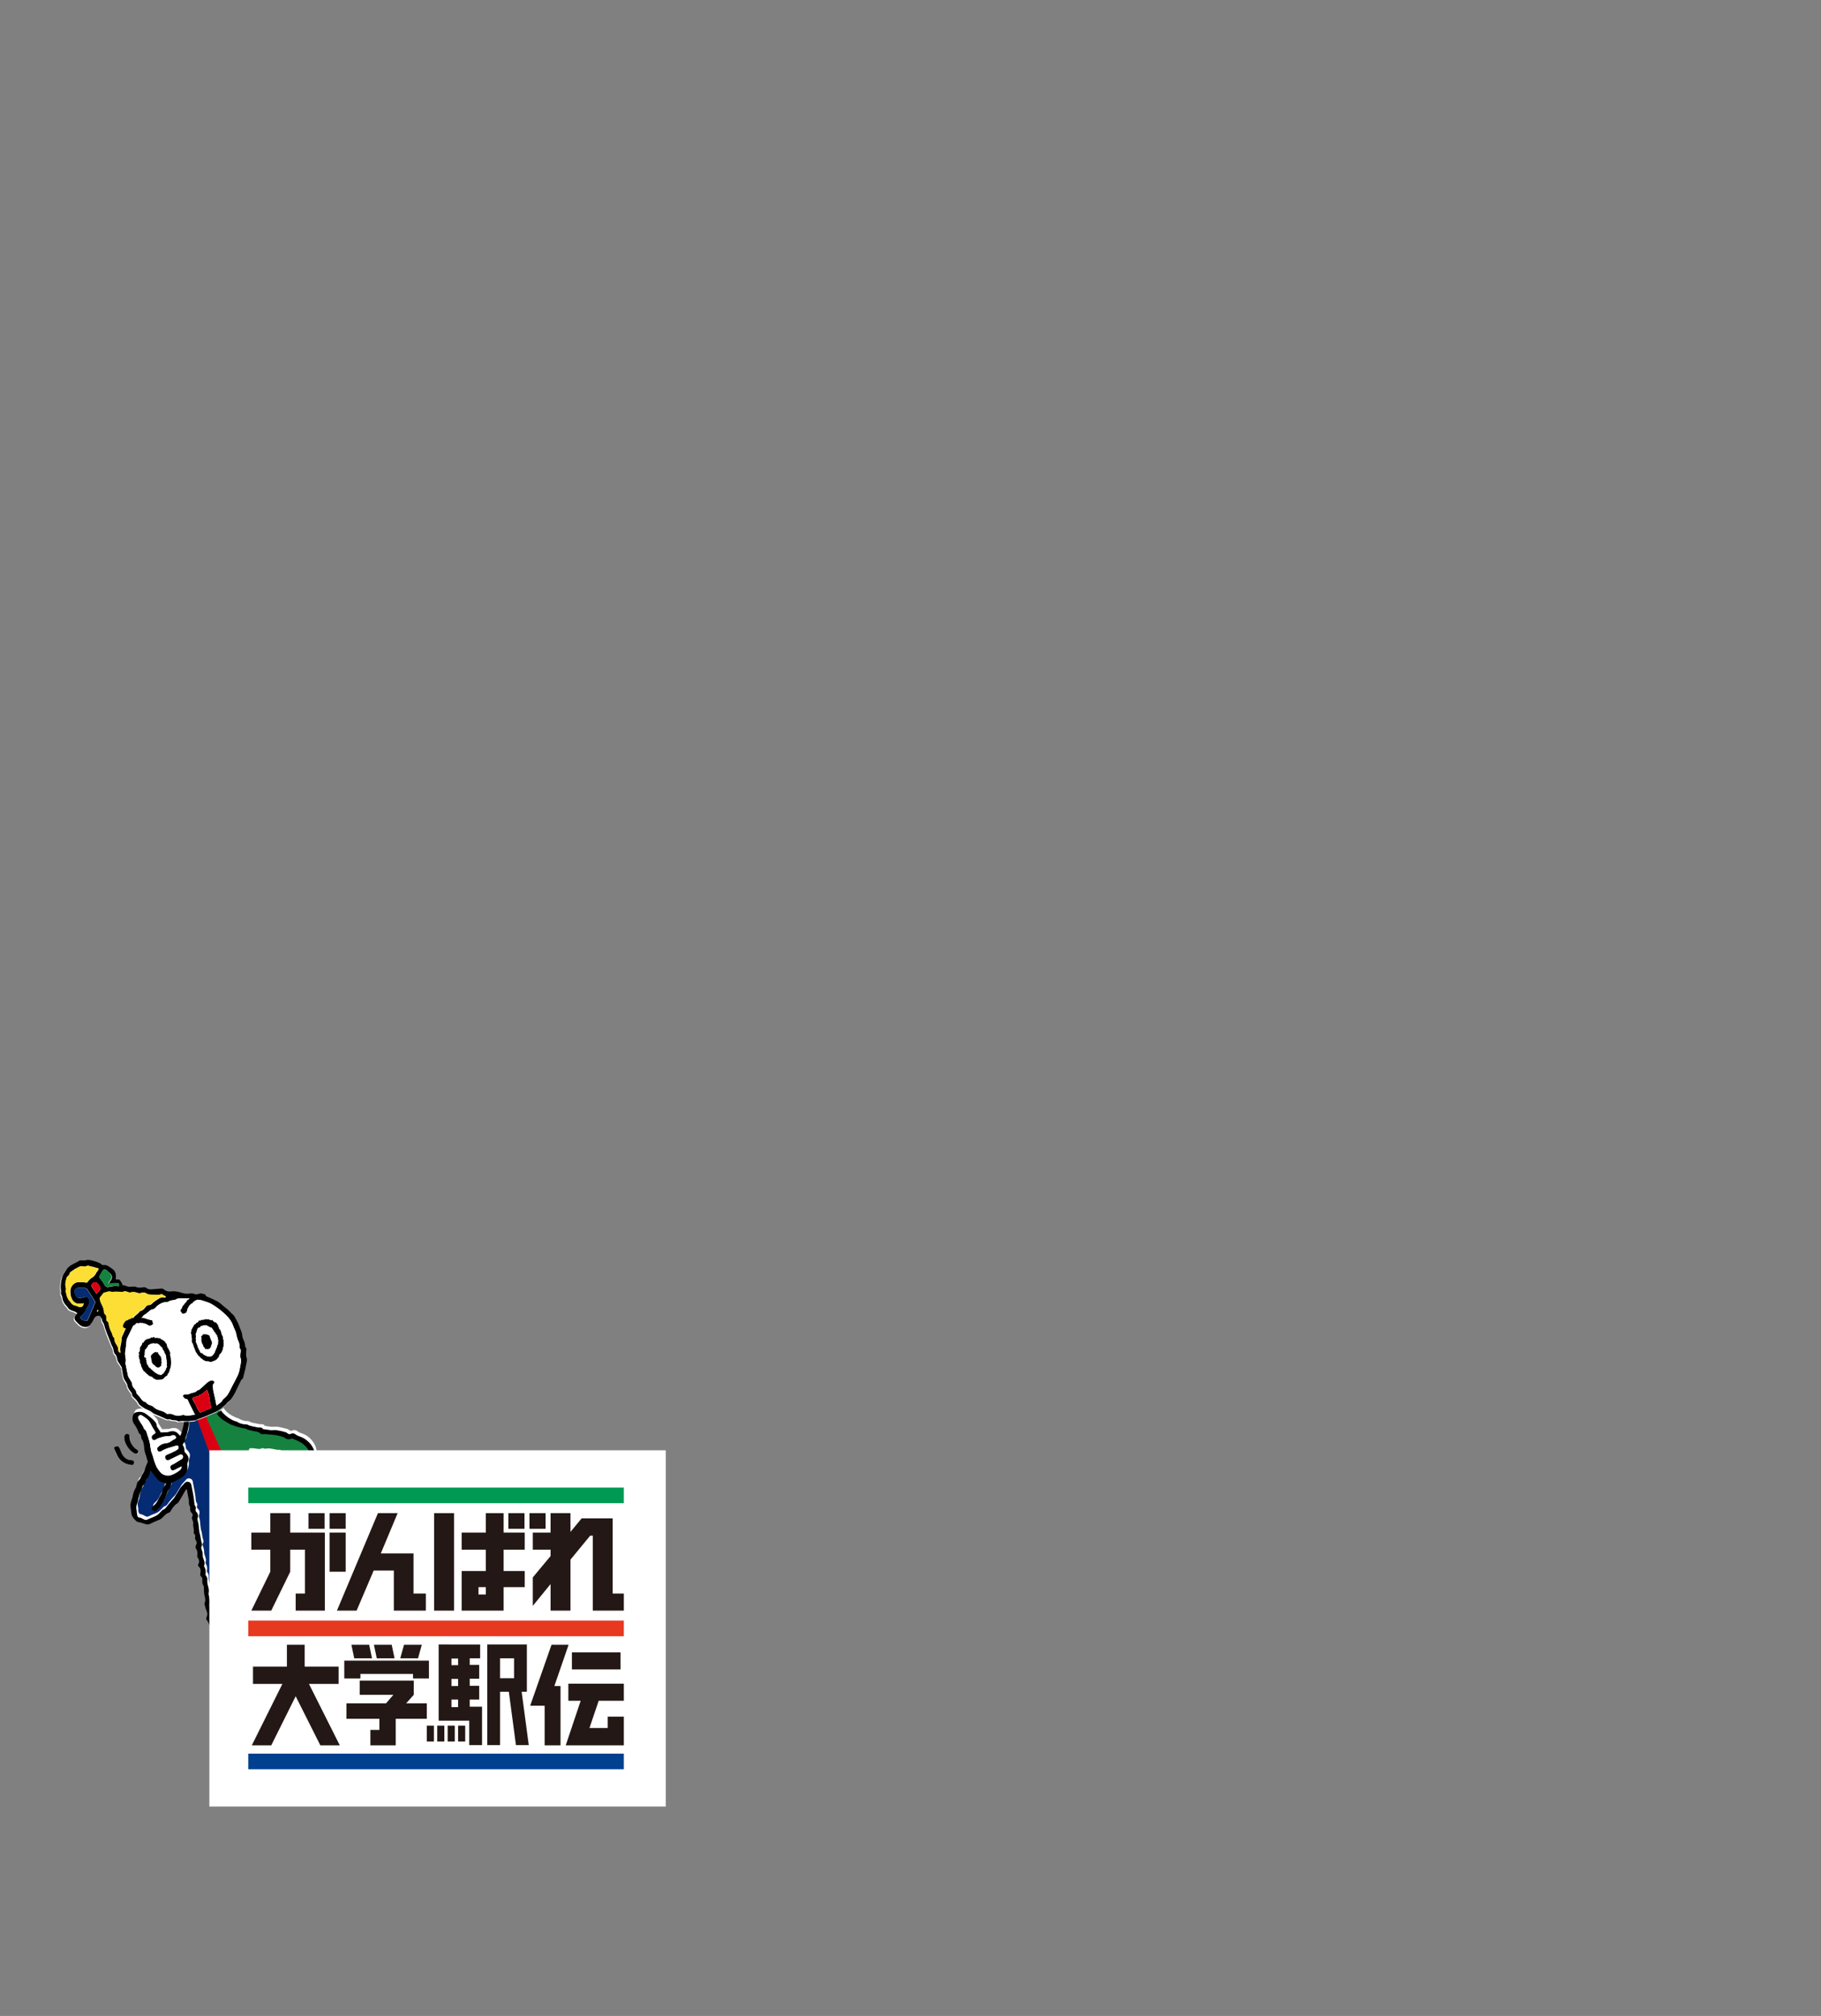 <?xml version="1.0" encoding="utf-8"?>
<!-- Generator: Adobe Illustrator 28.1.0, SVG Export Plug-In . SVG Version: 6.00 Build 0)  -->
<svg version="1.1" id="レイヤー_1" xmlns="http://www.w3.org/2000/svg" xmlns:xlink="http://www.w3.org/1999/xlink" x="0px"
	 y="0px" viewBox="0 0 768 850" style="enable-background:new 0 0 768 850;" xml:space="preserve">
<rect x="0" y="0" width="768" height="850" fill="#808080" stroke="none"/>
<style type="text/css">
	.st0{fill:#DB0011;}
	.st1{fill:#052C72;}
	.st2{fill:#168240;}
	.st3{fill:#FFFFFF;}
	.st4{fill:#FDDE34;}
	.st5{fill:#009953;}
	.st6{fill:#E73820;}
	.st7{fill:#00418F;}
	.st8{fill:#231815;}
</style>
<g>
	<path class="st0" d="M81.4,598.8l6.4-2.5l38.2,77.2c0,0-18.8,6.9-19,6.3c-0.2-0.6-25-67-25-67L81.4,598.8z"/>
	<path class="st1" d="M83,598c2.2,6.2,13.2,34.9,15.4,44.7c0,0,1.9,5.9,1.9,5.9c0.4,1.3,3.1,17.8,8.2,29.6c0.5,1.1-0.2,2.2-1.3,2.4
		l-1.5,0.2c-0.1,0-0.2,0-0.3,0.1L92.7,685c-0.2,0.1-0.5,0.1-0.7,0.1l-1.5-0.1c-0.6-0.1-1.2-0.4-1.4-1l-0.6-1.3
		c-0.1-0.1-0.1-0.3-0.1-0.5l-8.1-53.9c-0.2-1.1-1.4-1.8-2.4-1.3h0c-0.3,0.1-0.6,0.4-0.8,0.7l-3.4,5.7c-0.1,0.1-0.1,0.2-0.2,0.3
		c-1,1-6.8,7.1-9.9,7.7c-0.2,0-0.3,0-0.5,0l-2.6-0.3c-0.2,0-0.4-0.1-0.5-0.2l-1.7-0.8c-0.3-0.1-0.6-0.4-0.7-0.6c-1-1.5-3-6.9,5-19.4
		c0.6-1,2-1.1,2.8-0.2l2.5,2.7c0.2,0.2,0.4,0.4,0.7,0.5l2.1,0.8c0.5,0.2,1,0.1,1.4-0.1l4.1-2.2c0.4-0.2,0.7-0.6,0.8-1l1.5-4.5
		c0.1-0.4,0.1-0.9-0.1-1.3l-2.7-5.5c-0.3-0.6-0.2-1.3,0.2-1.9l0.5-0.7c0.2-0.2,0.3-0.5,0.3-0.7l1.3-5.9c0.2-0.8,0.9-1.4,1.8-1.4
		l0.4,0C81,598.8,82.7,597.3,83,598z"/>
	<path class="st2" d="M88.1,596.3c-0.7,0.5-1,1.4-0.7,2.2c2.6,5.8,12.5,28.1,18.5,39.9c0,0,5.8,11.7,9,19.4c0,0.1,0.1,0.2,0.1,0.3
		c0.2,1,2,7.6,6.8,14.7c0.3,0.4,0.7,0.7,1.2,0.7l1.4,0.2c0.3,0,0.6,0,0.9-0.1l13.5-5.9c0.7-0.3,1.1-1,1-1.7l-0.1-2
		c0-0.3-0.1-0.5-0.2-0.7l-10.2-18.1c-0.1-0.1-0.1-0.2-0.2-0.3l-9.2-11c-0.1-0.1-0.1-0.1-0.1-0.2l-11.6-18.4
		c-0.7-1.1,0.1-2.6,1.4-2.7c3.9-0.1,10.6,0.2,13.7,2.7c0.3,0.2,0.5,0.6,0.6,1l2.8,12.6c0.1,0.6,0.6,1.1,1.1,1.3l3.6,1.2
		c1.1,0.4,2.2-0.3,2.3-1.4c0.7-5.9,1.6-22.2-7.7-24.7l-10-2l-9.7-2c0,0-0.1,0-0.1,0c-0.8-0.2-9.1-2.7-13.3-6.4
		c-0.6-0.5-1.4-0.6-2-0.2L88.1,596.3z"/>
	<g>
		<path class="st3" d="M130.5,645.7c0.5-0.1,0.8-0.2,1.2-0.2c1.4-0.3,2.5-1.1,3-2.4c0.8-2.2,1.4-4.5,1-6.9c-0.1-0.5-0.1-1-0.2-1.5
			c-0.1-1,0-2.1-0.6-3.1c-0.3-0.5-0.3-0.9-0.2-1.5c0.2-0.9,0.4-1.9,0.4-2.8c0-2.1,0.4-4.3,0-6.4c-0.3-1.3-0.2-2.7-0.3-4
			c0-0.2-0.1-0.5-0.2-0.7c-0.1-0.5-0.2-1-0.3-1.5c-0.1-0.6-0.2-1.2-0.4-1.8c-0.1-0.4-0.3-0.8-0.4-1.1c-0.1-1.6-0.8-3.1-1.8-4.3
			c-1.1-1.4-2.5-2.5-4.3-3.1c-0.6-0.2-1.3-0.4-1.9-0.9c-0.8-0.6-1.5-0.7-2.3-0.3c-0.5,0.2-0.8,0.1-1.2-0.2c-0.3-0.2-0.5-0.4-0.8-0.5
			c-1.3-0.3-2.7-0.7-4-0.9c-0.8-0.1-1.7,0-2.5,0c-1-0.1-1.9-0.2-2.9-0.4c-0.1,0-0.1-0.1-0.2-0.1c-0.4-0.7-1.1-0.6-1.8-0.6
			c-0.4,0-0.8-0.1-1.2-0.2c-1.3-0.3-2.6-0.3-3.7-1.1c-0.1,0-0.1,0-0.2,0c-1.4,0-2.8-0.3-4-1.1c-0.1,0-0.1-0.1-0.2-0.1
			c-0.9-0.2-1.7-0.6-2.6-1.1c-1.5-0.8-2.7-1.8-3.6-3.3c-0.6,0.5-1.2,0.9-1.8,1.4c0.3,0.4,0.5,0.8,0.8,1.2c1.4,1.4,3.1,2.1,4.7,3.1
			c0.1,0.1,0.3,0.1,0.4,0.1c0.8,0.3,1.5,0.5,2.3,0.8c0.7,0.2,1.3,0.4,2,0.5c0.8,0.1,1.5,0.2,2.2,0.6c0.5,0.3,1.1,0.3,1.7,0.5
			c1.3,0.4,2.7,0.2,3.8,1.2c0.2,0.2,0.7,0.3,1,0.3c0.8-0.1,1.7,0,2.5,0.1c1.3,0.2,2.7,0.3,4,0.5c1.1,0.2,2.2,0.4,3.2,1.2
			c0.6,0.5,1.3,0.5,2.1,0.2c0.3-0.1,0.6-0.2,0.8-0.1c1.6,0.7,3.4,1.2,4.7,2.5c1.1,1.1,2.1,2.2,2.4,3.8c0.2,1.6,1.2,3.1,0.9,4.8
			c0,0.1,0,0.2,0.1,0.2c0.4,0.5,0.3,1.1,0.4,1.7c0.1,1.3,0.1,2.7,0.4,4c0.4,2.1,0,4.1-0.1,6.2c0,0.5-0.2,1-0.3,1.5
			c-1-0.1-1.9-0.1-2.8-0.2c-0.1,0-0.3,0-0.3-0.1c-0.7-0.7-1.5-0.5-2.4-0.4c0.1-1.3,0.1-2.6,0.2-3.9c0-0.3,0-0.5,0-0.8
			c-0.3-1.9-0.6-3.9-0.9-5.8c-0.1-0.8-0.4-1.5-0.6-2.3c-0.1-0.3-0.3-0.6-0.3-0.9c0-0.7-0.4-1.1-0.9-1.4c-1-0.6-2-1.4-3.1-1.9
			c-1.1-0.6-2.4-0.3-3.4-0.9c-0.2-0.1-0.4,0-0.6,0c-0.3,0-0.7,0-1-0.1c-0.9-0.2-1.9-0.4-2.8-0.5c-0.9-0.1-1.8,0.4-2.7-0.1
			c-0.1-0.1-0.5,0-0.6,0.1c-0.7,0.4-1.5,0.2-2.2,0.1c-0.7-0.1-1.5-0.2-2.3-0.2c-0.8,0-1.1,0.8-0.6,1.5c0.7,1.1,1.5,2.1,2.1,3.3
			c0.5,1,0.9,1.9,1.6,2.8c1.3,1.8,2.2,3.8,3.5,5.5c1.2,1.7,2,3.6,3.5,5.1c0.4,0.4,0.6,1.1,0.7,1.7c0.1,0.6,0.3,0.9,0.8,1.1
			c0.3,0.1,0.5,0.4,0.7,0.6c0.3,0.5,0.5,1.2,0.9,1.6c0.5,0.5,0.7,1.1,1,1.7c0.1,0.3,0.3,0.5,0.4,0.7c0.5,0.6,0.9,1.3,1.5,2
			c-0.4,0.8-0.8,1.6-1.2,2.5c-0.3,0.6-0.5,1.2-0.7,1.8c-0.6,2,1,3.9,3,3.6c0.4,0,0.8,0,1.1,0.2c1.1,0.7,2.2,0.8,3.4,0.4
			c0.4-0.1,0.8-0.1,1-0.1c1.3,1.9,2,4,3.6,5.5c0.2,0.2,0.3,0.5,0.4,0.7c0.4,0.6,0.8,1.2,1.2,1.8c0.1,0.2,0.3,0.4,0.4,0.6
			c0.3,1,0.7,1.8,1.6,2.3c0,0.4-0.1,0.8,0,1.1c0,0.3,0.2,0.6,0.4,0.7c0.7,0.4,0.9,1,1.2,1.6c0.1,0.2,0.2,0.5,0.4,0.6
			c1.4,0.8,1.2,2.4,1.9,3.6c-1.3,0.7-2.5,1.3-3.7,1.9c-0.5,0.3-0.9,0.6-1.6,0.5c-0.3-0.1-0.7,0.2-1,0.4c-1,0.8-2,1.5-3.3,1.7
			c-0.7,0.1-1.3,0.5-2,0.8c-0.5,0.2-1,0.5-1.5,0.4c-0.8-0.1-1.3,0.2-1.7,0.7c-0.6,0.8-1.4,1-2.3,1.1c-0.8,0.1-1.5,0.4-2.2,0.9
			c-0.4,0.3-0.9,0.6-1.4,0.8c-1.3,0.5-2.7,0.6-3.8,1.6c-0.2,0.2-0.5,0.2-0.7,0.2c-1.3,0.1-2.3,0.6-3.3,1.3c-0.4,0.2-0.7,0.5-1.2,0.6
			c-0.3,0.1-0.7,0.2-1,0.1c-1.3-0.5-2.3-0.2-3.3,0.6c-0.7,0.5-1.6,1-2.4,1.2c-1.2,0.3-2.2,0.7-3.3,1.1c-0.7,0.3-1.5,0.5-2.2,0.5
			c-0.6,0.1-1.1,0.1-1.7,0.4c-2.5,1.4-2.5,1.4-4.7,1.4c-0.5,0-0.8-0.1-1-0.6c-0.3-0.8-0.6-1.5-0.2-2.3c0.3-0.6,0.1-1.2-0.2-1.9
			c-0.4-0.9-0.6-1.8-0.9-2.8c0-0.1,0-0.3,0-0.4c0.3-1.3,0-2.5-0.3-3.8c-0.1-0.4-0.2-0.9-0.1-1.3c0.2-1,0-2-0.3-3
			c-0.2-0.7-0.3-1.3-0.3-2c0-0.7,0.1-1.4-0.4-2c-0.3-0.4-0.4-0.7-0.3-1.2c0.2-1,0-1.9-0.5-2.7c-0.1-0.2-0.2-0.4-0.1-0.6
			c0.4-1.1-0.1-2.1-0.4-3.1c-0.1-0.3-0.2-0.6-0.2-0.9c0-0.8-0.1-1.7-0.4-2.5c-0.3-0.6-0.4-1.2,0-1.8c0.1-0.2,0.2-0.6,0.1-0.8
			c-0.5-1.4-0.5-2.8-0.9-4.2c-0.1-0.2-0.2-0.5-0.2-0.7c-0.1-1.2-0.3-2.4-0.4-3.6c0-0.4-0.1-0.8-0.3-1.2c-0.1-0.4-0.2-0.8,0-1.3
			c0.3-0.9,0.2-1.8-0.6-2.5c-0.3-0.3-0.5-0.6-0.3-1.1c0.2-0.6,0.1-1.1-0.3-1.6c-0.1-0.2-0.2-0.5-0.2-0.7c-0.2-2.7-0.8-5.3-1.3-8
			c-0.1-0.7-0.5-1.1-1.2-1.3c-0.8-0.2-1.3,0-1.8,0.7c-0.3,0.4-0.7,0.7-1,1.1c-0.3,0.3-0.6,0.6-0.8,1c-0.8,1.3-1.6,2.6-2.4,3.9
			c-0.2,0.3-0.5,0.6-0.8,0.9c-0.9,1-1.8,1.9-2.5,3c-0.4,0.5-0.7,1-1.4,1.1c-0.3,0.1-0.5,0.4-0.7,0.6c-0.7,0.6-1.3,1.4-2.1,1.9
			c-1.2,0.7-2.6,1-3.8,1.7c-0.6,0.3-1.1,0.2-1.6-0.1c-0.6-0.3-1.2-0.7-2-0.8c-0.3,0-0.6-0.4-0.7-0.7c-0.2-0.4-0.2-0.9-0.2-1.4
			c0-0.3,0-0.6-0.1-0.9c-0.2-0.9-0.2-1.8,0.2-2.7c0.3-0.6,0.4-1.2,0.5-1.9c0.2-1.3,0.6-2.6,1.3-3.8c0.2-0.3,0.3-0.6,0.3-0.9
			c0.1-0.7,0.3-1.2,0.9-1.7c0.2-0.2,0.4-0.5,0.5-0.8c0.2-0.3,0.2-0.7,0.4-1c0.7-1.1,1.4-2.3,1.8-3.6c0,0,0.1-0.1,0.2-0.1
			c0.7,0.9,1.3,1.7,2,2.6c0.9,1.1,2,2.1,3.5,2.3c0.2,0,0.5,0.1,0.8,0.2c-0.2,0.4-0.2,0.7-0.4,0.9c-0.8,0.7-0.9,1.6-1.2,2.5
			c-0.1,0.4-0.2,0.8-0.4,1.1c-0.3,0.6-0.7,1.2-1,1.8c-0.5,1.1-1,2.1-1.9,2.9c-0.3,0.2-0.5,0.5-0.8,0.8c-0.4,0.6-0.4,0.9,0,1.3
			c0.5,0.5,1.2,0.7,1.6,0.3c0.7-0.7,1.4-1.3,1.9-2.1c0.7-1.1,1.3-2.3,1.9-3.5c0.3-0.6,0.6-1.3,0.8-2c0.2-0.4,0.3-0.9,0.6-1.3
			c0.6-0.7,0.9-1.5,1.1-2.4c0.1-0.4,0.2-0.5,0.6-0.7c1.2-0.6,2.4-1.2,3.6-1.9c2.1-1.3,2.9-3.2,2.6-5.7c0-0.2,0-0.5,0.1-0.7
			c0.7-1.8,0.5-2.7-0.9-4.1c-0.2-0.2-0.4-0.5-0.4-0.7c0-1-0.3-1.9-0.8-2.7c0.2-0.4,0.4-0.7,0.6-1c0.5-0.7,0.5-1.7,0.8-2.4
			c0.8-1.7,0.7-3.5,0.8-5.4c-0.7,0-1.3,0-2.1,0.1c-0.2,1.7-0.2,3.4-1.1,4.9c-0.2-0.2-0.4-0.3-0.5-0.5c-1.2-1.5-2.8-1.7-4.5-1.1
			c-0.3,0.1-0.6,0.1-0.9,0.1c-0.8,0-1.6,0.1-2.3,0.1c-0.5-0.8-1-1.5-1.5-2.3c-0.1-0.2-0.2-0.3-0.2-0.5c0-1.2-0.9-1.9-1.5-2.6
			c-0.8-0.9-1.9-1.7-3-2.4c-0.9-0.7-2-1-3.2-0.9c-0.8,0.1-1.8,0.3-2.2,1.2c-0.5,1.4-0.5,2.7,0.4,4c0.6,0.9,1.2,1.8,1.6,2.8
			c0.3,0.7,0.6,1.4,1.2,1.7c0.2,0.7,0.1,1.4,0.4,1.8c0.8,1.2,0.9,2.5,1,3.7c0.1,0.8,0.1,1.7,0.5,2.4c0.1,0.3,0.2,0.6,0.3,0.9
			c0.2,0.8,0.4,1.5,0.7,2.5c-0.3,0.9-0.9,2-1.2,3.2c-0.3,1.3-1.2,2.2-1.7,3.4c-0.3,0.7-0.7,1.2-1.2,1.7c-0.3,0.3-0.4,0.7-0.5,1.1
			c-0.2,0.5-0.2,1-0.4,1.4c-0.5,1.2-1.1,2.3-1.3,3.6c-0.1,0.8-0.5,1.6-0.7,2.4c-0.1,0.6-0.3,1.1-0.3,1.7c0.1,1.1,0.3,2.2,0.4,3.3
			c0.1,0.7,0.3,1.4,0.8,1.9c0.6,0.8,1.2,1.7,2.3,1.8c1.1,0.1,2.2,0.6,3.3,0.9c0.5,0.1,1,0.1,1.5-0.2c1.2-0.6,2.4-1.2,3.6-1.6
			c0.6-0.2,1.2-0.5,1.6-1c0.8-0.8,1.4-1.6,2.5-2c0.4-0.1,0.8-0.5,1-0.8c0.7-1.4,1.6-2.6,3-3.4c0.2-0.1,0.3-0.3,0.4-0.5
			c0.9-1.6,1.8-3.2,2.8-4.8c0.1-0.2,0.3-0.2,0.6-0.5c0.3,1.6,0.5,3,0.8,4.4c0.2,1-0.2,2.1,0.6,3c0.1,0.1,0.1,0.4,0,0.6
			c-0.2,0.8,0,1.5,0.7,2.1c0.4,0.4,0.5,0.9,0.2,1.4c-0.3,0.4-0.2,0.9,0,1.3c0.2,0.6,0.5,1.2,0.4,1.8c-0.3,1.2,0.4,2.3,0.2,3.5
			c-0.1,0.2,0.1,0.6,0.3,0.8c0.5,0.4,0.4,0.8,0.3,1.3c-0.1,0.5,0,1,0.3,1.4c0.4,0.6,0.6,1.2,0.1,1.9c-0.4,0.6-0.4,1.2,0.1,1.8
			c0.5,0.7,0.6,1.6,0.4,2.5c-0.1,0.4-0.1,0.8,0.2,1.1c0.6,0.8,0.8,1.7,0.3,2.6c-0.2,0.4-0.2,0.8,0.1,1.1c0.9,0.8,0.9,1.9,0.7,2.9
			c-0.1,0.5,0,1,0.3,1.3c0.6,0.5,0.5,1.1,0.5,1.8c-0.1,0.5,0,1.1,0.2,1.5c0.5,0.8,0.5,1.6,0.5,2.5c0,0.7,0.1,1.4,0.2,2
			c0.2,1.1,0.6,2.3,0.1,3.4c-0.1,0.2-0.1,0.5,0,0.7c0.3,0.9,0.5,1.9,0.9,2.8c0.4,0.8,0.3,1.5,0,2.3c-0.2,0.4-0.3,1-0.1,1.2
			c0.6,0.7,0.9,1.6,1.3,2.4c0.4,0.7,0.8,0.9,1.6,0.7c0.8-0.1,1.5-0.2,2.3-0.2c0.7,0,0.8,0.1,0.9,0.8c0.1,0.6,0.1,1.2,0.2,1.8
			c0.1,0.4,0.1,0.9,0.3,1.2c0.6,0.8,0.7,1.7,0.6,2.7c0,0.5,0.1,1,0.3,1.5c0.4,1,0.9,1.9,0.7,3c0,0.3,0,0.7,0.2,1.1
			c0.5,1.3,0.7,2.6,0.7,4c0,0.9,0.2,1.7,0.8,2.3c0.3,0.3,0.4,0.7,0.4,1.2c-0.1,0.8,0,1.5,0.5,2.2c0.2,0.3,0.4,0.8,0.5,1.2
			c0.3,1.8,0.5,3.6,1.3,5.3c0.1,0.2,0.1,0.6,0,0.9c0,0.9,0,1.8,0.4,2.6c0.4,0.8,0.5,1.7,0.4,2.5c0,0.5,0,1,0.2,1.5
			c0.1,0.3,0.2,0.6,0.3,0.9c0.4,1.6,0.7,3.3,1.1,4.9c0.1,0.4,0,0.7-0.3,1c-1.2,1.3-2.7,2.4-3.6,3.9c-0.2,0.3-0.5,0.5-0.8,0.8
			c-0.4,0.4-1,0.8-1.3,1.3c-0.9,1.4-1.8,2.9-2.7,4.4c-0.4,0.7-0.9,1.5-0.6,2.5c0.5,1.2,2.7,2.2,4,1.6c1-0.4,1.9-0.9,2.8-1.4
			c0.7-0.4,1.4-1,2.3-0.9c0.3,0,0.7-0.3,1.1-0.5c0.6-0.4,1.1-0.8,1.9-0.7c0.3,0,0.6-0.3,1-0.4c0.4-0.2,0.8-0.4,1.2-0.5
			c0.6-0.2,1.1-0.4,1.7-0.7c0.4-0.2,0.8-0.6,1.2-0.6c0.6,0,1-0.3,1.5-0.6c0.2-0.2,0.5-0.4,0.7-0.4c0.7,0,1.2-0.5,1.7-0.8
			c0.6-0.4,1.1-0.7,1-1.5c0-0.2,0.2-0.4,0.2-0.6c0.1-0.4,0.3-0.9,0.3-1.3c0-1.8-0.8-3.2-1.6-4.7c-0.1-0.2-0.4-0.5-0.3-0.7
			c0.4-0.9-0.2-1.8-0.2-2.7c0-0.5-0.1-1.1-0.2-1.6c-0.3-0.8-0.3-1.6-0.2-2.5c0-0.3,0-0.6,0-1c-0.1-0.6-0.2-1.3-0.2-1.9
			c0-1.3-0.2-2.6-0.5-3.9c-0.2-0.8-0.3-1.6-0.2-2.4c0-1.1,0-2.2-0.3-3.2c-0.6-1.8-0.7-3.6-0.4-5.4c0.2-1.3,0.1-2.5-0.4-3.6
			c-0.2-0.6-0.4-1.2-0.1-1.9c0.1-0.3,0.1-0.6,0-1c-0.3-1.3-0.4-2.7-0.3-4c0-0.5,0-1.1-0.2-1.6c-0.7-1.2-0.6-2.5-0.4-3.8
			c0.1-0.3,0.1-0.7,0-1.1c-0.2-0.8-0.4-1.6-0.7-2.4c-0.2-0.5-0.2-0.9,0-1.2c0.7-0.4,1.3-0.7,1.9-1c1.2-0.7,2.3-1.7,3.9-1.6
			c0.3,0,0.6-0.1,0.8-0.3c1-0.8,2.3-1,3.4-1.4c0.5-0.2,1.1-0.4,1.7-0.6c0.7,1.2,1.3,2.5,2.3,3.5c0.1,0.1,0.1,0.3,0.2,0.4
			c0.4,0.9,0.8,1.9,1.3,2.8c0.1,0.2,0.2,0.4,0.4,0.5c0.7,0.3,1,1,1.3,1.5c0.5,0.7,1,1.4,1.5,2.1c0.1,0.2,0.3,0.3,0.3,0.5
			c0.3,1.1,1,2,1.7,2.9c0.2,0.2,0.4,0.5,0.5,0.8c0.4,1.3,1.2,2.3,2,3.3c0.6,0.7,1.1,1.4,1.3,2.3c0.2,0.7,0.6,1.3,1.2,1.8
			c1,1,2,2.1,2.7,3.4c0.2,0.5,0.4,1,0.7,1.5c0.9,1.3,1.8,2.5,2.7,3.7c0.2,0.3,0.5,0.7,0.6,1c0.3,0.8,0.7,1.4,1.5,1.8
			c0.7,0.3,1,1.4,0.6,2c-0.5,0.7-0.3,1.2,0.1,1.8c0.3,0.6,0.8,1.3,0.7,1.9c0,0.9,0.2,1.8,0.4,2.7c0.2,1,0.5,2,1.5,2.5
			c0.6,0.3,1.3,0.6,2,0.8c0.5,0.2,1,0.1,1.6-0.2c0.8-0.4,1.6-0.8,2.4-1.1c1.3-0.5,2.5-0.9,3.8-1.4c0.8-0.3,1.6-0.9,2.4-1
			c2-0.3,3.8-0.9,5.4-1.9c0.1-0.1,0.3-0.1,0.4-0.1c0.9-0.2,1.7-0.5,2.6-0.7c0.2-0.1,0.5-0.2,0.7-0.2c0.9,0.1,1.6-0.4,2.2-0.9
			c0.5-0.4,1-1,1-1.6c0.1-1.3-1.3-2.8-2.6-3.2c-0.9-0.2-1.8-0.3-2.5-1c-0.1-0.1-0.4-0.2-0.6-0.2c-1.1-0.2-2.3-0.5-3.4-0.7
			c-1.5-0.2-3-0.3-4.4-0.5c-0.6-0.1-1.2-0.2-1.8-0.2c-0.6,0-0.9-0.3-1-0.8c-0.1-0.3-0.1-0.6-0.1-0.9c-0.1-0.8-0.4-1.4-0.9-2.1
			c-0.4-0.4-0.7-0.9-0.9-1.5c-0.3-1-0.9-1.9-1.5-2.8c-0.5-0.7-0.9-1.4-1.2-2.2c-0.5-1.1-0.9-2.2-1.5-3.3c-0.4-0.7-0.8-1.5-1-2.3
			c-0.1-0.9-0.6-1.7-1.1-2.5c-0.8-1.2-1.5-2.4-2.3-3.6c-0.1-0.2-0.1-0.4-0.2-0.6c-0.3-1.2-0.8-2.4-1.8-3.3c-0.4-0.4-0.6-0.8-0.8-1.3
			c-0.4-1.2-0.8-2.4-1.5-3.5c-0.7-1.1-1.2-2.4-1.8-3.6c-0.3-0.5-0.6-1.1-0.9-1.6c-0.3-0.6-0.7-1.1-0.7-1.8c0.7-0.3,1.4-0.7,2.1-1
			c1-0.6,2.2-0.8,2.7-2.1c0.3-0.8,0.3-1.4,0.2-2.2c-0.4-2.1-2-3.5-2.7-5.4c0-0.1-0.1-0.1-0.1-0.2c-0.5-0.3-0.7-0.8-0.7-1.4
			c0-0.5-0.2-1-0.8-1.2c-0.7-0.3-1-0.9-1.2-1.6c-0.1-0.3-0.1-0.6-0.3-0.8c-0.8-0.5-1-1.4-1.5-2.1c-0.2-0.3-0.3-0.6-0.6-0.8
			C132.1,649.3,131.5,647.5,130.5,645.7z M41.9,554.8c0.7,0.4,0.8,1.1,0.8,1.9c0,0.5,0.2,1,0.5,1.4c0.4,0.5,0.5,0.9,0.6,1.5
			c0.3,0.9,0.6,1.8,0.9,2.7c0.4,1.2,0.9,2.3,1.4,3.5c0.3,0.8,0.6,1.6,1,2.4c0.3,0.5,0.4,1,0.5,1.6c0,0.5,0.2,1.1,0.5,1.4
			c0.8,0.7,0.9,1.6,1.1,2.5c0.1,0.6,0.4,1,0.7,1.4c0.5,0.6,0.8,1.2,1.2,1.9c0.1,0.1,0,0.3,0,0.4c0.1,0.6,0.2,1.2,0.3,1.8
			c0.1,0.6,0.3,1.3,0.4,1.9c0.1,0.3,0.2,0.6,0.4,1c0.4,0.8,1.1,1.5,1.2,2.3c0.2,1.3,0.9,2.1,1.6,3c0.2,0.2,0.4,0.6,0.4,0.9
			c0,0.6,0.4,1,0.8,1.4c0.8,0.7,1.5,1.5,2,2.5c0.2,0.5,0.7,0.8,1.1,1.1c0.5,0.4,1.2,0.7,1.7,1.1c0.2,0.1,0.4,0.2,0.7,0.3
			c0.9,0.4,1.7,0.6,2.4,1.4c0.5,0.5,1.2,0.7,1.8,0.9c0.9,0.4,1.9,0.8,2.8,1.2c0.8,0.3,1.6,0.9,2.5,0.6c0.1,0,0.2,0,0.2,0
			c1.1,0.7,2.5,0.1,3.5,0.9c0.1,0.1,0.3,0,0.4,0c0.9-0.3,1.8-0.1,2.7-0.1c1.3,0.1,2.6-0.2,3.9-0.3c0.1,0,0.3,0,0.4-0.1
			c0.6-0.5,1.3-0.6,2-0.8c2.2-0.8,4.3-1.8,6.4-2.7c1.6-0.7,2.8-2,4.2-3.1c0.3-0.2,0.5-0.7,0.8-0.9c1.4-0.9,2.2-2.4,3-3.8
			c0.6-1.1,1-2.2,1.6-3.3c0.5-0.9,0.8-2,1.7-2.8c0.1-0.1,0.1-0.3,0.2-0.4c0.3-1.2,0.6-2.3,0.9-3.5c0.3-1.2,0.5-2.3,0.7-3.5
			c0.1-0.4,0.1-0.8,0-1.2c-0.4-1.2-0.2-2.4-0.2-3.6c0-0.3,0.1-0.7-0.1-0.8c-0.5-0.5-0.4-1.1-0.5-1.7c-0.1-0.5-0.2-1.1-0.5-1.5
			c-0.4-0.8-0.6-1.7-0.7-2.6c-0.1-0.4-0.2-0.8-0.3-1.1c-0.1-0.3-0.2-0.5-0.3-0.8c-0.5-1.3-0.9-2.7-1.6-3.8c-0.7-1.1-1.1-2.6-2.4-3.2
			c-0.1,0-0.1-0.1-0.1-0.2c-0.4-0.4-0.8-0.9-1.3-1.3c-0.5-0.4-1-0.8-1.5-1.2c-1.2-1-2.3-2.1-3.8-2.7c-0.2-0.1-0.4-0.3-0.7-0.4
			c-1.2-0.6-2.5-1.1-3.7-1.6c-0.1-0.1-0.3,0-0.4,0c-1.5-0.3-3.1-0.3-4.6-0.9c-0.3-0.1-0.8-0.1-1.2,0c-1.1,0-2.2,0.1-3.2-0.2
			c-1.5-0.5-3.1-0.9-4.7-0.7c-1.2,0.2-2.3-0.2-3.3-0.9c-0.2-0.2-0.6-0.3-0.9-0.3c-1.3,0.1-2.5,0.2-3.8,0.3c-0.9,0.1-1.8,0.1-2.5-0.5
			c-0.5-0.4-1-0.5-1.6-0.3c-1,0.2-2,0.2-3-0.2c-0.3-0.1-0.6,0-1-0.1c-0.8-0.1-1.6,0.3-2.5-0.1c-0.6-0.3-1.3-0.4-2.1-0.6
			c0-0.2-0.1-0.5-0.2-0.8c-0.1-0.3-0.4-0.6-0.6-0.9c-0.3-0.6-0.7-0.8-1.4-0.6c-0.2,0.1-0.4,0-0.6-0.1c0.3-2.1-0.1-3.4-1.3-4.3
			c-0.5-0.4-1.1-0.8-1.6-1.1c-0.6-0.5-1.3-0.8-2.1-0.6c-0.4,0.1-0.7-0.1-1.1-0.4c-0.5-0.4-1.2-0.7-1.8-0.9c-0.8-0.3-1.6-0.5-2.4-0.7
			c-0.7-0.1-1.4-0.3-2-0.1c-0.8,0.2-1.5,0.2-2.2,0.1c-0.3-0.1-0.7,0-0.9,0.2c-1.4,0.9-3,1.4-4.3,2.5c-0.3,0.3-0.7,0.5-0.9,0.9
			c-0.5,0.8-1,1.6-1.5,2.4c-0.1,0.2-0.2,0.4-0.3,0.6c-0.6,1.5-0.8,3.1-0.8,4.7c0,0.9,0.3,1.8,0.1,2.7c-0.1,0.2,0.2,0.5,0.3,0.8
			c0.1,0.3,0.3,0.7,0.3,1c0.1,1.1,0.6,1.9,1.2,2.8c0.3,0.5,0.9,0.8,1.1,1.3c0.5,1,1.4,1.2,2.3,1.5c0.3,0.1,0.7,0.2,1,0.4
			c0.2,0.1,0.5,0.3,0.7,0.5c-0.3,0.4-0.5,0.6-0.7,0.9c-0.6,0.8-0.7,1.6,0,2.3c0.9,1,1.8,2.1,3.2,2.5c1.1,0.4,2.2,0.2,3-0.8
			c0.5-0.6,0.9-1.2,1.2-1.9C39.8,555.5,40.3,554.5,41.9,554.8z M48,610.3c0.3,0.8,0.6,1.6,0.9,2.4c1,2.8,3,4.3,5.8,4.9
			c0.2,0,0.4,0.1,0.6,0.1c0.6,0,1.1-0.4,1.1-0.9c0.1-0.6-0.1-0.9-0.8-1.1c-0.4-0.1-0.9-0.1-1.4-0.2c-1.7-0.4-2.6-1.6-3.2-3.2
			c-0.2-0.4-0.3-0.9-0.5-1.3C49.9,609.6,49.4,609.5,48,610.3z M52.8,608.2c0.8,1.9,2,3.5,3.8,4.6c0.2,0.1,0.5,0.2,0.7,0.3
			c0.5,0.1,0.8-0.1,1-0.5c0.2-0.4,0.2-0.8-0.2-1.1c-0.3-0.2-0.6-0.4-0.9-0.6c-1.6-1.4-2.6-3-2.5-5.2c0-0.7-0.4-1.1-1-1
			c-0.5,0-0.9,0.4-1.1,0.9C52.3,606.5,52.5,607.3,52.8,608.2z"/>
		<path d="M130.5,645.7c1,1.8,1.6,3.6,3,4.9c0.2,0.2,0.4,0.5,0.6,0.8c0.5,0.7,0.7,1.6,1.5,2.1c0.2,0.1,0.3,0.5,0.3,0.8
			c0.2,0.7,0.5,1.3,1.2,1.6c0.6,0.2,0.8,0.7,0.8,1.2c0,0.6,0.2,1.1,0.7,1.4c0.1,0,0.1,0.1,0.1,0.2c0.8,1.9,2.3,3.3,2.7,5.4
			c0.1,0.8,0.2,1.4-0.2,2.2c-0.5,1.3-1.7,1.5-2.7,2.1c-0.7,0.4-1.4,0.7-2.1,1c0,0.7,0.4,1.3,0.7,1.8c0.3,0.5,0.6,1.1,0.9,1.6
			c0.6,1.2,1.1,2.5,1.8,3.6c0.7,1.1,1.1,2.3,1.5,3.5c0.2,0.5,0.3,0.9,0.8,1.3c1,0.9,1.5,2.1,1.8,3.3c0.1,0.2,0,0.5,0.2,0.6
			c0.7,1.2,1.5,2.4,2.3,3.6c0.5,0.8,0.9,1.5,1.1,2.5c0.1,0.8,0.5,1.6,1,2.3c0.6,1,1,2.2,1.5,3.3c0.4,0.7,0.8,1.5,1.2,2.2
			c0.6,0.9,1.2,1.7,1.5,2.8c0.2,0.5,0.5,1,0.9,1.5c0.5,0.6,0.9,1.3,0.9,2.1c0,0.3,0.1,0.6,0.1,0.9c0.1,0.5,0.4,0.8,1,0.8
			c0.6,0,1.2,0.2,1.8,0.2c1.5,0.2,3,0.3,4.4,0.5c1.2,0.2,2.3,0.4,3.4,0.7c0.2,0,0.5,0.1,0.6,0.2c0.7,0.7,1.6,0.8,2.5,1
			c1.3,0.4,2.7,1.8,2.6,3.2c0,0.6-0.5,1.2-1,1.6c-0.6,0.5-1.3,1-2.2,0.9c-0.2,0-0.5,0.1-0.7,0.2c-0.9,0.2-1.7,0.5-2.6,0.7
			c-0.1,0-0.3,0.1-0.4,0.1c-1.7,1.1-3.5,1.6-5.4,1.9c-0.8,0.1-1.6,0.7-2.4,1c-1.3,0.5-2.5,0.9-3.8,1.4c-0.8,0.3-1.6,0.7-2.4,1.1
			c-0.5,0.3-1,0.4-1.6,0.2c-0.7-0.2-1.4-0.5-2-0.8c-1-0.5-1.2-1.5-1.5-2.5c-0.2-0.9-0.4-1.7-0.4-2.7c0-0.6-0.4-1.3-0.7-1.9
			c-0.4-0.6-0.6-1.1-0.1-1.8c0.4-0.5,0.1-1.6-0.6-2c-0.8-0.4-1.2-1-1.5-1.8c-0.1-0.4-0.4-0.7-0.6-1c-0.9-1.2-1.8-2.5-2.7-3.7
			c-0.3-0.4-0.4-1-0.7-1.5c-0.7-1.3-1.7-2.4-2.7-3.4c-0.5-0.5-1-1.1-1.2-1.8c-0.2-0.9-0.7-1.6-1.3-2.3c-0.8-1-1.6-2.1-2-3.3
			c-0.1-0.3-0.3-0.6-0.5-0.8c-0.7-0.9-1.4-1.8-1.7-2.9c-0.1-0.2-0.2-0.4-0.3-0.5c-0.5-0.7-1-1.4-1.5-2.1c-0.4-0.6-0.7-1.2-1.3-1.5
			c-0.2-0.1-0.3-0.3-0.4-0.5c-0.4-0.9-0.8-1.9-1.3-2.8c-0.1-0.1-0.1-0.3-0.2-0.4c-1-1-1.6-2.3-2.3-3.5c-0.6,0.2-1.2,0.4-1.7,0.6
			c-1.1,0.4-2.4,0.6-3.4,1.4c-0.2,0.2-0.5,0.3-0.8,0.3c-1.6-0.1-2.6,0.9-3.9,1.6c-0.6,0.3-1.2,0.6-1.9,1c-0.2,0.3-0.2,0.7,0,1.2
			c0.3,0.8,0.5,1.6,0.7,2.4c0.1,0.3,0,0.7,0,1.1c-0.3,1.3-0.3,2.6,0.4,3.8c0.2,0.4,0.2,1.1,0.2,1.6c-0.1,1.4,0,2.7,0.3,4
			c0.1,0.3,0.1,0.7,0,1c-0.3,0.7-0.1,1.2,0.1,1.9c0.5,1.2,0.6,2.4,0.4,3.6c-0.3,1.8-0.2,3.6,0.4,5.4c0.4,1.1,0.4,2.1,0.3,3.2
			c0,0.8,0.1,1.6,0.2,2.4c0.3,1.3,0.5,2.6,0.5,3.9c0,0.6,0.1,1.3,0.2,1.9c0,0.3,0,0.6,0,1c-0.1,0.8-0.1,1.7,0.2,2.5
			c0.2,0.5,0.3,1.1,0.2,1.6c0,0.9,0.6,1.8,0.2,2.7c-0.1,0.2,0.2,0.4,0.3,0.7c0.8,1.5,1.7,2.9,1.6,4.7c0,0.5-0.2,0.9-0.3,1.3
			c-0.1,0.2-0.2,0.4-0.2,0.6c0.1,0.8-0.4,1.2-1,1.5c-0.6,0.3-1,0.8-1.7,0.8c-0.3,0-0.5,0.3-0.7,0.4c-0.5,0.3-0.9,0.6-1.5,0.6
			c-0.4,0-0.8,0.4-1.2,0.6c-0.6,0.2-1.1,0.4-1.7,0.7c-0.4,0.2-0.8,0.3-1.2,0.5c-0.3,0.1-0.7,0.4-1,0.4c-0.8-0.1-1.3,0.3-1.9,0.7
			c-0.3,0.2-0.7,0.5-1.1,0.5c-0.9-0.1-1.6,0.5-2.3,0.9c-0.9,0.5-1.8,1-2.8,1.4c-1.3,0.6-3.5-0.4-4-1.6c-0.4-1,0.2-1.7,0.6-2.5
			c0.8-1.5,1.7-2.9,2.7-4.4c0.3-0.5,0.9-0.9,1.3-1.3c0.3-0.3,0.6-0.5,0.8-0.8c1-1.5,2.4-2.6,3.6-3.9c0.3-0.3,0.4-0.5,0.3-1
			c-0.4-1.6-0.7-3.3-1.1-4.9c-0.1-0.3-0.2-0.6-0.3-0.9c-0.2-0.5-0.2-0.9-0.2-1.5c0-0.9-0.1-1.8-0.4-2.5c-0.4-0.9-0.4-1.7-0.4-2.6
			c0-0.3,0.1-0.6,0-0.9c-0.8-1.7-1-3.5-1.3-5.3c-0.1-0.4-0.2-0.9-0.5-1.2c-0.5-0.7-0.6-1.4-0.5-2.2c0-0.5,0-0.9-0.4-1.2
			c-0.6-0.7-0.8-1.4-0.8-2.3c0-1.4-0.2-2.7-0.7-4c-0.1-0.3-0.2-0.7-0.2-1.1c0.1-1.1-0.3-2.1-0.7-3c-0.2-0.5-0.3-0.9-0.3-1.5
			c0.1-1,0-1.9-0.6-2.7c-0.2-0.3-0.3-0.8-0.3-1.2c-0.1-0.6-0.1-1.2-0.2-1.8c-0.1-0.7-0.3-0.8-0.9-0.8c-0.8,0.1-1.5,0.1-2.3,0.2
			c-0.8,0.1-1.3-0.1-1.6-0.7c-0.4-0.8-0.7-1.7-1.3-2.4c-0.2-0.2-0.1-0.9,0.1-1.2c0.3-0.8,0.4-1.4,0-2.3c-0.4-0.9-0.6-1.8-0.9-2.8
			c-0.1-0.2-0.1-0.5,0-0.7c0.5-1.2,0.2-2.3-0.1-3.4c-0.1-0.7-0.2-1.4-0.2-2c0-0.9,0.1-1.7-0.5-2.5c-0.2-0.4-0.2-1-0.2-1.5
			c0.1-0.7,0.1-1.3-0.5-1.8c-0.4-0.3-0.4-0.8-0.3-1.3c0.2-1.1,0.2-2.1-0.7-2.9c-0.3-0.3-0.4-0.7-0.1-1.1c0.5-0.9,0.3-1.8-0.3-2.6
			c-0.3-0.4-0.2-0.7-0.2-1.1c0.1-0.9,0.1-1.8-0.4-2.5c-0.5-0.6-0.4-1.3-0.1-1.8c0.4-0.7,0.3-1.3-0.1-1.9c-0.3-0.5-0.4-0.9-0.3-1.4
			c0.1-0.4,0.1-0.9-0.3-1.3c-0.2-0.2-0.4-0.5-0.3-0.8c0.3-1.2-0.4-2.3-0.2-3.5c0.1-0.5-0.2-1.2-0.4-1.8c-0.2-0.5-0.3-0.9,0-1.3
			c0.3-0.5,0.2-1-0.2-1.4c-0.6-0.6-0.8-1.2-0.7-2.1c0-0.2,0.1-0.5,0-0.6c-0.8-0.9-0.4-2-0.6-3c-0.3-1.4-0.5-2.8-0.8-4.4
			c-0.3,0.2-0.5,0.3-0.6,0.5c-0.9,1.6-1.8,3.2-2.8,4.8c-0.1,0.2-0.2,0.4-0.4,0.5c-1.3,0.8-2.3,2-3,3.4c-0.2,0.4-0.6,0.7-1,0.8
			c-1.1,0.4-1.8,1.3-2.5,2c-0.5,0.5-1,0.8-1.6,1c-1.2,0.5-2.4,1-3.6,1.6c-0.5,0.3-0.9,0.3-1.5,0.2c-1.1-0.2-2.1-0.7-3.3-0.9
			c-1-0.1-1.6-1-2.3-1.8c-0.4-0.5-0.7-1.2-0.8-1.9c-0.1-1.1-0.3-2.2-0.4-3.3c0-0.6,0.2-1.1,0.3-1.7c0.2-0.8,0.6-1.6,0.7-2.4
			c0.2-1.3,0.7-2.4,1.3-3.6c0.2-0.4,0.3-1,0.4-1.4c0.1-0.4,0.3-0.9,0.5-1.1c0.5-0.5,0.9-1,1.2-1.7c0.5-1.2,1.3-2.1,1.7-3.4
			c0.3-1.2,0.9-2.3,1.2-3.2c-0.3-1-0.5-1.8-0.7-2.5c-0.1-0.3-0.2-0.6-0.3-0.9c-0.3-0.8-0.4-1.6-0.5-2.4c-0.1-1.3-0.2-2.6-1-3.7
			c-0.3-0.4-0.3-1.1-0.4-1.8c-0.6-0.3-0.9-0.9-1.2-1.7c-0.4-1-1-2-1.6-2.8c-0.9-1.3-0.9-2.7-0.4-4c0.4-0.9,1.3-1.1,2.2-1.2
			c1.2-0.1,2.3,0.2,3.2,0.9c1,0.8,2.1,1.5,3,2.4c0.7,0.7,1.5,1.5,1.5,2.6c0,0.2,0.1,0.3,0.2,0.5c0.5,0.8,1,1.5,1.5,2.3
			c0.7,0,1.5-0.1,2.3-0.1c0.3,0,0.6,0,0.9-0.1c1.8-0.7,3.3-0.4,4.5,1.1c0.1,0.2,0.3,0.3,0.5,0.5c0.8-1.5,1.4-4.2,1.6-5.9
			c0.7,0,1.4,0,2.1-0.1c-0.1,1.9-0.6,4.7-1.3,6.4c-0.3,0.8-0.3,1.7-0.8,2.4c-0.2,0.3-0.4,0.6-0.6,1c0.6,0.8,0.8,1.7,0.8,2.7
			c0,0.2,0.2,0.5,0.4,0.7c1.4,1.4,1.6,2.3,0.9,4.1c-0.1,0.2-0.1,0.5-0.1,0.7c0.3,2.4-0.4,4.4-2.6,5.7c-1.1,0.7-2.4,1.3-3.6,1.9
			c-0.3,0.2-0.5,0.3-0.6,0.7c-0.2,0.8-0.5,1.7-1.1,2.4c-0.3,0.4-0.4,0.9-0.6,1.3c-0.3,0.7-0.5,1.4-0.8,2c-0.6,1.2-1.2,2.4-1.9,3.5
			c-0.5,0.8-1.2,1.4-1.9,2.1c-0.4,0.4-1.1,0.3-1.6-0.3c-0.5-0.5-0.5-0.8,0-1.3c0.2-0.3,0.5-0.5,0.8-0.8c0.9-0.8,1.4-1.8,1.9-2.9
			c0.3-0.6,0.7-1.2,1-1.8c0.2-0.3,0.3-0.7,0.4-1.1c0.2-0.9,0.4-1.8,1.2-2.5c0.2-0.2,0.3-0.6,0.4-0.9c-0.3-0.1-0.6-0.2-0.8-0.2
			c-1.5-0.2-2.6-1.1-3.5-2.3c-0.7-0.9-1.3-1.7-2-2.6c-0.1,0.1-0.2,0.1-0.2,0.1c-0.3,1.3-1,2.5-1.8,3.6c-0.2,0.3-0.3,0.7-0.4,1
			c-0.1,0.3-0.3,0.6-0.5,0.8c-0.6,0.4-0.8,1-0.9,1.7c-0.1,0.3-0.2,0.6-0.3,0.9c-0.7,1.2-1,2.5-1.3,3.8c-0.1,0.6-0.3,1.3-0.5,1.9
			c-0.4,0.9-0.4,1.7-0.2,2.7c0.1,0.3,0,0.6,0.1,0.9c0.1,0.5,0.1,1,0.2,1.4c0.1,0.3,0.4,0.7,0.7,0.7c0.8,0.1,1.4,0.5,2,0.8
			c0.5,0.3,1,0.4,1.6,0.1c1.2-0.6,2.6-1,3.8-1.7c0.8-0.4,1.4-1.2,2.1-1.9c0.2-0.2,0.5-0.5,0.7-0.6c0.7-0.2,1-0.6,1.4-1.1
			c0.8-1.1,1.7-2,2.5-3c0.3-0.3,0.6-0.6,0.8-0.9c0.8-1.3,1.6-2.6,2.4-3.9c0.2-0.4,0.5-0.7,0.8-1c0.3-0.4,0.7-0.7,1-1.1
			c0.5-0.6,1-0.9,1.8-0.7c0.7,0.2,1,0.6,1.2,1.3c0.5,2.6,1.1,5.3,1.3,8c0,0.2,0.1,0.5,0.2,0.7c0.4,0.5,0.5,1.1,0.3,1.6
			c-0.1,0.5,0,0.8,0.3,1.1c0.7,0.7,0.9,1.6,0.6,2.5c-0.2,0.5-0.1,0.8,0,1.3c0.1,0.4,0.2,0.8,0.3,1.2c0.1,1.2,0.3,2.4,0.4,3.6
			c0,0.2,0.2,0.5,0.2,0.7c0.4,1.4,0.4,2.9,0.9,4.2c0.1,0.2,0,0.6-0.1,0.8c-0.4,0.6-0.2,1.2,0,1.8c0.4,0.8,0.4,1.6,0.4,2.5
			c0,0.3,0.1,0.6,0.2,0.9c0.4,1,0.8,2,0.4,3.1c-0.1,0.2,0,0.4,0.1,0.6c0.5,0.9,0.7,1.8,0.5,2.7c-0.1,0.5,0,0.8,0.3,1.2
			c0.5,0.5,0.5,1.3,0.4,2c0,0.7,0.1,1.4,0.3,2c0.3,1,0.5,2,0.3,3c-0.1,0.4,0,0.9,0.1,1.3c0.3,1.2,0.6,2.5,0.3,3.8
			c0,0.1-0.1,0.3,0,0.4c0.3,0.9,0.5,1.9,0.9,2.8c0.3,0.6,0.5,1.2,0.2,1.9c-0.3,0.8-0.1,1.6,0.2,2.3c0.2,0.5,0.5,0.6,1,0.6
			c2.2-0.1,2.2,0,4.7-1.4c0.5-0.3,1.1-0.4,1.7-0.4c0.7-0.1,1.5-0.2,2.2-0.5c1.1-0.5,2.1-0.9,3.3-1.1c0.9-0.2,1.7-0.6,2.4-1.2
			c1.1-0.8,2.1-1.1,3.3-0.6c0.3,0.1,0.7,0,1-0.1c0.4-0.1,0.8-0.4,1.2-0.6c1-0.7,2.1-1.2,3.3-1.3c0.2,0,0.6-0.1,0.7-0.2
			c1.1-1,2.5-1.1,3.8-1.6c0.5-0.2,1-0.5,1.4-0.8c0.7-0.5,1.4-0.8,2.2-0.9c0.9-0.1,1.7-0.3,2.3-1.1c0.4-0.5,1-0.8,1.7-0.7
			c0.5,0.1,1-0.2,1.5-0.4c0.6-0.3,1.2-0.7,2-0.8c1.3-0.2,2.3-0.9,3.3-1.7c0.3-0.2,0.7-0.5,1-0.4c0.7,0.2,1.1-0.2,1.6-0.5
			c1.2-0.6,2.4-1.2,3.7-1.9c-0.7-1.2-0.5-2.8-1.9-3.6c-0.2-0.1-0.4-0.4-0.4-0.6c-0.2-0.7-0.5-1.3-1.2-1.6c-0.2-0.1-0.3-0.5-0.4-0.7
			c-0.1-0.3,0-0.7,0-1.1c-0.9-0.5-1.3-1.3-1.6-2.3c-0.1-0.2-0.3-0.4-0.4-0.6c-0.4-0.6-0.8-1.2-1.2-1.8c-0.2-0.2-0.2-0.6-0.4-0.7
			c-1.6-1.5-2.3-3.6-3.6-5.5c-0.3,0-0.6,0-1,0.1c-1.2,0.4-2.4,0.3-3.4-0.4c-0.4-0.3-0.7-0.3-1.1-0.2c-2.1,0.2-3.6-1.6-3-3.6
			c0.2-0.6,0.5-1.2,0.7-1.8c0.4-0.8,0.8-1.6,1.2-2.5c-0.5-0.7-1-1.4-1.5-2c-0.2-0.2-0.3-0.5-0.4-0.7c-0.3-0.6-0.5-1.2-1-1.7
			c-0.4-0.4-0.6-1.1-0.9-1.6c-0.2-0.3-0.4-0.5-0.7-0.6c-0.6-0.2-0.7-0.6-0.8-1.1c-0.1-0.6-0.3-1.3-0.7-1.7c-1.5-1.5-2.3-3.4-3.5-5.1
			c-1.2-1.8-2.2-3.8-3.5-5.5c-0.7-0.9-1-1.9-1.6-2.8c-0.6-1.1-1.4-2.2-2.1-3.3c-0.5-0.7-0.2-1.4,0.6-1.5c0.8,0,1.5,0.1,2.3,0.2
			c0.8,0.1,1.5,0.4,2.2-0.1c0.2-0.1,0.5-0.2,0.6-0.1c0.9,0.6,1.8,0,2.7,0.1c0.9,0.1,1.9,0.4,2.8,0.5c0.3,0.1,0.7,0.1,1,0.1
			c0.2,0,0.5-0.1,0.6,0c1.1,0.6,2.4,0.3,3.4,0.9c1.1,0.6,2,1.3,3.1,1.9c0.5,0.3,0.9,0.7,0.9,1.4c0,0.3,0.2,0.6,0.3,0.9
			c0.2,0.8,0.5,1.5,0.6,2.3c0.3,1.9,0.6,3.9,0.9,5.8c0,0.2,0,0.5,0,0.8c-0.1,1.3-0.1,2.6-0.2,3.9c0.8-0.1,1.7-0.3,2.4,0.4
			c0.1,0.1,0.2,0.1,0.3,0.1c0.9,0.1,1.8,0.1,2.8,0.2c0.1-0.4,0.3-0.9,0.3-1.5c0.1-2.1,0.5-4.1,0.1-6.2c-0.3-1.3-0.3-2.7-0.4-4
			c0-0.6,0-1.2-0.4-1.7c0-0.1-0.1-0.1-0.1-0.2c0.3-1.7-0.7-3.2-0.9-4.8c-0.2-1.6-1.2-2.8-2.4-3.8c-1.3-1.2-3.1-1.8-4.7-2.5
			c-0.2-0.1-0.6,0-0.8,0.1c-0.7,0.3-1.5,0.2-2.1-0.2c-0.9-0.7-2.1-0.9-3.2-1.2c-1.3-0.3-2.7-0.4-4-0.5c-0.8-0.1-1.6-0.2-2.5-0.1
			c-0.3,0-0.8,0-1-0.3c-1.1-1-2.6-0.8-3.8-1.2c-0.5-0.2-1.2-0.2-1.7-0.5c-0.7-0.4-1.4-0.5-2.2-0.6c-0.7-0.1-1.3-0.3-2-0.5
			c-0.8-0.2-1.5-0.5-2.3-0.8c-0.1,0-0.3-0.1-0.4-0.1c-1.6-1-3.4-1.8-4.7-3.1c-0.3-0.3-1-1.1-1.3-1.5c0.6-0.5,1.2-0.9,1.8-1.4
			c0.9,1.4,2.6,2.8,4,3.6c0.8,0.5,1.7,0.9,2.6,1.1c0.1,0,0.1,0,0.2,0.1c1.2,0.8,2.6,1.1,4,1.1c0.1,0,0.2,0,0.2,0
			c1.1,0.7,2.5,0.8,3.7,1.1c0.4,0.1,0.8,0.2,1.2,0.2c0.7,0,1.3-0.1,1.8,0.6c0,0.1,0.1,0.1,0.2,0.1c1,0.1,1.9,0.3,2.9,0.4
			c0.8,0.1,1.7-0.1,2.5,0c1.4,0.2,2.7,0.5,4,0.9c0.3,0.1,0.6,0.3,0.8,0.5c0.4,0.3,0.7,0.4,1.2,0.2c0.8-0.4,1.6-0.3,2.3,0.3
			c0.5,0.4,1.2,0.6,1.9,0.9c1.7,0.6,3.1,1.7,4.3,3.1c1,1.3,1.7,2.7,1.8,4.3c0,0.4,0.3,0.8,0.4,1.1c0.1,0.6,0.3,1.2,0.4,1.8
			c0.1,0.5,0.2,1,0.3,1.5c0.1,0.2,0.2,0.5,0.2,0.7c0.1,1.3,0,2.7,0.3,4c0.5,2.2,0.1,4.3,0,6.4c0,0.9-0.2,1.9-0.4,2.8
			c-0.1,0.5,0,1,0.2,1.5c0.5,1,0.5,2,0.6,3.1c0,0.5,0.1,1,0.2,1.5c0.4,2.4-0.2,4.7-1,6.9c-0.5,1.3-1.5,2.2-3,2.4
			C131.3,645.6,131,645.6,130.5,645.7z M95.2,685.3c0.1,1,0.1,1.9,0.3,2.8c0,0.3,0.1,0.6,0.3,0.8c0.6,0.8,0.8,1.7,0.8,2.6
			c0,0.8,0.2,1.6,0.5,2.3c0.3,0.8,0.6,1.6,0.5,2.5c0,0.4,0.1,0.9,0.2,1.3c0.3,1.2,0.5,2.5,0.8,3.7c0.1,0.6,0.3,1.2,0.6,1.7
			c0.4,0.7,0.6,1.4,0.6,2.2c0,0.4,0.1,0.9,0.3,1.2c0.5,0.8,0.6,1.8,0.8,2.7c0.2,1,0.3,2,0.6,3c0.3,0.9,0.7,1.8,0.5,2.8
			c0,0.3,0,0.7,0.1,1c0.9,1.9,0.7,4,1.2,6c0.4,1.4,0.7,2.9,1.1,4.4c0.7-0.1,1.4-0.1,2-0.2c0.7-0.1,1.3-0.3,2-0.4
			c0.9-0.2,1.8-0.4,2.8-0.6c-0.2-1.2-0.3-2.2-0.5-3.2c-0.1-0.5-0.2-1-0.1-1.4c0.2-1.5-0.1-3-0.2-4.4c0-1-0.3-1.9-0.5-2.9
			c-0.2-0.9-0.3-1.7-0.2-2.7c0.1-0.7,0-1.5-0.2-2.2c-0.7-2.2-0.8-4.4-0.6-6.6c0.1-1.1,0-2.2-0.4-3.2c-0.2-0.5-0.3-1-0.2-1.5
			c0.2-0.9,0.1-1.8,0.1-2.7c0-1-0.1-2-0.1-2.9c0-0.5-0.1-1-0.3-1.5c-0.6-1.1-0.7-2.2-0.4-3.3c0.4-1.3,0.1-2.4-0.4-3.6
			c-0.3-0.7-0.5-1.3-0.1-2.2c-0.4,0.2-0.6,0.4-0.8,0.4c-0.9,0.3-1.8,0.7-2.7,1c-0.6,0.2-1.3,0.4-1.9,0.7c-0.7,0.3-1.4,0.6-2.1,0.8
			C97.8,684,96.3,684.1,95.2,685.3z M123.3,675.1c0.3,0.7,0.6,1.3,0.9,1.8c0.1,0.3,0.3,0.6,0.6,0.8c0.7,0.5,1.1,1.2,1.3,2
			c0.4,1.1,0.9,2.1,1.7,2.9c0.2,0.2,0.4,0.5,0.6,0.8c0.6,0.9,1.3,1.8,1.9,2.7c0.2,0.3,0.4,0.6,0.6,0.9c0.9,1.7,1.9,3.4,2.8,5
			c0.2,0.4,0.5,0.7,0.8,1c0.8,0.9,1.5,1.9,1.8,3.1c0.2,0.6,0.5,1.1,1,1.5c1.4,1.3,2.5,2.7,3.1,4.5c0.1,0.2,0.2,0.5,0.4,0.7
			c1.1,1.5,2.2,2.9,3.1,4.6c0.2,0.3,0.5,0.6,0.8,0.9c0.3,0.4,0.7,0.7,1,1.1c0.4,0.4,0.7,0.9,1.1,1.5c2-1.3,4.1-2,5.8-3.5
			c-0.2-1.3-0.2-2.5-1.3-3.3c-0.3-0.3-0.4-0.8-0.6-1.3c-0.3-0.6-0.6-1.3-1-1.9c-0.2-0.4-0.6-0.7-0.8-1.1c-0.6-1.2-1.2-2.5-1.7-3.8
			c-0.2-0.5-0.4-1-0.7-1.4c-0.6-0.8-0.9-1.6-1.1-2.6c-0.1-0.7-0.5-1.3-0.8-1.9c-0.3-0.5-0.7-1-1.1-1.5c-0.3-0.5-0.7-1-0.9-1.6
			c-0.3-0.6-0.6-1.2-0.8-1.8c-0.4-1.1-0.7-2.2-1.8-2.9c-0.3-0.2-0.5-0.7-0.6-1.1c-0.3-1.3-0.8-2.5-1.5-3.6c-0.3-0.5-0.6-0.9-0.8-1.4
			c-0.8-1.6-1.6-3.2-2.4-4.8c-0.4-0.8-0.9-1-1.7-0.4c-0.7,0.6-1.6,0.8-2.5,1c-0.3,0.1-0.7,0.1-0.9,0.3c-0.6,0.6-1.3,0.8-2.1,0.9
			c-0.7,0.1-1.4,0.2-1.9,0.9c-0.1,0.2-0.4,0.3-0.7,0.4C124.4,674.7,123.9,674.8,123.3,675.1z M108.4,613.1c1.3,1.1,1.1,3,2.5,3.9
			c0.2,0.1,0.2,0.4,0.3,0.6c0.2,0.4,0.4,0.8,0.6,1.2c0.8,1.3,1.6,2.6,2.4,3.9c1,1.6,2.2,3.1,3.2,4.7c0.4,0.6,0.7,1.3,1.1,2
			c0.1,0.2,0.3,0.4,0.5,0.6c0.3,0.4,0.6,0.8,0.9,1.2c0.2,0.3,0.3,0.7,0.6,1.2c0.4-0.4,0.6-0.7,0.9-1c0.3-0.3,0.6-0.5,0.9-0.7
			c0.5-0.3,1-0.7,1.6-0.9c0.5-0.2,0.7-0.5,0.7-1c0-1.5,0.1-3,0-4.5c-0.1-1.7-0.5-3.3-0.8-4.9c-0.2-1.1-0.6-2.1-1-3.2
			c0-0.1-0.1-0.1-0.1-0.2c-1-0.7-2-1.6-3.2-1.8c-1.3-0.2-2.6-0.8-3.9-0.7c-1.1,0-2.2-0.6-3.4-0.1c-0.2,0.1-0.5,0.1-0.6,0
			C110.5,612.6,109.5,613.2,108.4,613.1z M76.6,618.3c-1.1,0.5-2.1,1.1-3.1,1.5c-0.8,0.4-1.2,0.2-1.5-0.5c-0.4-0.9-0.2-1.3,0.6-1.8
			c0.2-0.1,0.5-0.2,0.7-0.3c1.1-0.7,2.3-1.4,3.4-2.1c0.3-0.2,0.5-0.6,0.5-0.9c0-0.9-0.8-1.2-1.7-0.7c-1.4,0.7-2.9,1.4-4.3,2.1
			c-0.1,0.1-0.3,0.1-0.4,0.1c-0.6,0-1-0.3-1.1-1c-0.2-0.6,0-1,0.5-1.3c0.9-0.5,1.9-0.8,2.9-1.3c0.7-0.3,1.4-0.7,2-1.2
			c0.2-0.1,0.3-0.6,0.2-0.9c-0.1-0.4-0.4-0.6-0.8-0.5c-0.6,0.1-1.2,0.3-1.8,0.5c-0.8,0.2-1.5,0.5-2.3,0.7c-0.5,0.2-1.1,0.4-1.6,0.7
			c-0.4,0.2-0.7,0.5-1.1,0.6c-0.5,0.2-0.9,0.1-1.2-0.4c-0.3-0.6-0.4-1.1,0.1-1.5c0.8-0.8,1.7-1.4,2.9-1.6c0.8-0.1,1.7-0.2,2.5-0.8
			c0.5-0.4,1.1-0.7,1.7-1c0.6-0.3,0.7-0.7,0.3-1.2c-0.3-0.4-0.7-0.5-1.2-0.4c-0.5,0.1-0.9,0.4-1.4,0.4c-1.2,0-2.3,0.1-3.4,0.5
			c-0.8,0.2-1.5,0.4-2.2,0.9c-0.6,0.5-1.1,0.4-1.5,0c-0.4-0.5-0.5-1.3,0-1.8c0.2-0.2,0.5-0.4,0.8-0.6c0.6-0.5,0.6-0.5,0.2-1.1
			c-0.7-1.1-1.4-2.3-2-3.5c-0.8-1.5-2.1-2.2-3.4-3.1c-0.5-0.3-1-0.2-1.4,0.2c-0.4,0.4-0.2,0.9-0.1,1.3c0,0.1,0.1,0.2,0.2,0.3
			c0.6,1.3,1.7,2.3,2.1,3.7c0,0.1,0.1,0.3,0.3,0.3c0.8,0.5,0.9,1.4,1.1,2.2c0.1,0.4,0.2,0.7,0.4,1.1c0.2,0.6,0.4,1.1,0.5,1.7
			c0.5,1.8,0.4,3.8,1.2,5.5c0.2,0.5,0.4,1.1,0.5,1.6c0.2,0.7,0.4,1.5,0.7,2.2c0.3,0.7,0.5,1.3,0.9,2c0.3,0.5,0.7,1,1.1,1.5
			c0.9,1.2,3,2,4.4,1.6c1.4-0.4,2.6-1.1,3.7-1.9C76.1,619.7,76.6,619.2,76.6,618.3z M168.4,712.5c-0.2-0.8-0.6-0.8-1.1-0.9
			c-0.4-0.1-0.9-0.1-1.2-0.4c-1.6-1-3.4-1-5.1-1.4c-1.3-0.2-2.6-0.3-3.9-0.6c-1.4-0.3-2.7-0.4-3.9,0.6c-0.1,0.1-0.3,0.2-0.5,0.3
			c-1.9,1-3.8,2-5.7,3c-0.7,0.4-0.8,0.5-0.5,1.3c0.3,0.8,0.5,1.6,0.5,2.4c0,0.7,0.3,1.3,0.6,2c0.2,0.5,0.7,0.7,1.2,0.5
			c0.7-0.2,1.3-0.6,2-0.8c0.3-0.1,0.7-0.3,1-0.4c1.5-0.3,2.9-0.8,4.3-1.5c0.6-0.3,1.2-0.6,1.8-0.7c1.2-0.2,2.4-0.5,3.5-1
			c1-0.5,2-1.1,3.1-1.2c0.8-0.1,1.5-0.5,2.3-0.7C167.4,712.8,167.8,712.7,168.4,712.5z M95.2,740.3c0.1,0.1,0.1,0.1,0.2,0.2
			c0.2,0,0.4-0.1,0.6-0.2c1.2-0.6,2.3-1.2,3.5-1.8c0.3-0.2,0.7-0.4,1.1-0.4c0.6-0.1,1.1-0.2,1.6-0.6c0.2-0.2,0.5-0.5,0.8-0.5
			c1.2-0.1,2.1-0.9,3.2-1.1c0.8-0.2,1.5-0.5,2.1-0.9c0.3-0.2,0.7-0.3,1.1-0.5c0.4-0.1,0.8-0.3,1.2-0.4c0.4-0.2,0.9-0.3,1.3-0.6
			c0.4-0.3,0.9-0.5,1-1.1c0.5-1.8-0.4-3.2-1.2-4.7c-0.2-0.4-0.7-0.4-1.1-0.3c-0.9,0.1-1.7,0.3-2.6,0.4c-0.3,0.1-0.6,0.2-0.8,0.3
			c-0.7,0.5-1.5,0.7-2.3,0.4c-0.8,0.8-1.7,1.6-2.4,2.4c-0.7,0.8-1.4,1.6-2.2,2.4c-0.1,0.1-0.3,0.3-0.4,0.4c-0.9,0.8-1.9,1.4-2.2,2.7
			c0,0.1-0.2,0.3-0.3,0.4C96.2,737.7,95.9,739.1,95.2,740.3z M122.3,644.2c1-0.8,1.4-1.9,1.6-3.1c0.2-0.7,0.4-1.4,1-1.9
			c0.4-0.4,0.9-0.2,1.3,0c0.4,0.2,0.5,0.6,0.3,0.9c-0.5,1.3-0.5,2.8-1.3,3.9c-0.1,0.2-0.1,0.4-0.2,0.7c0.8,0.2,1,0.2,1.2-0.3
			c0.5-1.2,1-2.3,1.4-3.5c0.4-1.2,1.1-1.4,2.1-0.6c-0.8,2.6-1,3.3-0.6,4.1c0.4-1.1,0.7-2,1-3c0.1-0.4,0.2-0.8,0.3-1.3
			c0.1-0.4,0.5-0.5,0.9-0.5c0.3,0,0.6,0.2,1,0.4c-0.2,0.9-0.3,1.7-0.4,2.6c0.3-0.1,0.6-0.2,0.7-0.5c0.3-1,0.5-2,0.7-3.1
			c0.3-1.6-0.1-3.1-0.2-4.7c-0.1-1-0.2-1.9-1.5-1.9c-0.1,0-0.3-0.1-0.4-0.2c-1.2-0.8-2.7-0.1-4-0.8c0,0-0.1,0-0.1,0
			c-0.5,0-0.9,0-1.4-0.1c-0.4-0.1-0.8,0-1.1,0.2c-0.2,0.2-0.4,0.4-0.6,0.4c-1.2,0.4-1.5,1.5-2.1,2.4c0.4,0.5,0.7,0.9,1.1,1.3
			c0.1,0,0.3,0,0.4-0.1c0.5-0.1,1,0.1,1.2,0.5c0.3,0.5,0,0.9-0.3,1.3c-0.9,1.8-1.8,3.6-2.6,5.4C121.5,643.5,121.6,643.9,122.3,644.2
			z"/>
		<path d="M41.9,554.8c-1.5-0.2-2.1,0.8-2.6,1.9c-0.3,0.7-0.8,1.3-1.2,1.9c-0.8,0.9-1.8,1.1-3,0.8c-1.4-0.4-2.3-1.5-3.2-2.5
			c-0.6-0.7-0.6-1.5,0-2.3c0.2-0.3,0.4-0.6,0.7-0.9c-0.3-0.2-0.5-0.4-0.7-0.5c-0.3-0.2-0.7-0.3-1-0.4c-0.9-0.3-1.8-0.6-2.3-1.5
			c-0.3-0.5-0.8-0.9-1.1-1.3c-0.6-0.8-1.1-1.7-1.2-2.8c0-0.4-0.2-0.7-0.3-1c-0.1-0.3-0.3-0.6-0.3-0.8c0.2-0.9-0.1-1.8-0.1-2.7
			c0-1.6,0.3-3.2,0.8-4.7c0.1-0.2,0.2-0.4,0.3-0.6c0.5-0.8,1-1.6,1.5-2.4c0.2-0.3,0.6-0.6,0.9-0.9c1.3-1.1,2.9-1.6,4.3-2.5
			c0.2-0.2,0.6-0.2,0.9-0.2c0.8,0.1,1.5,0.1,2.2-0.1c0.6-0.2,1.4,0,2,0.1c0.8,0.2,1.6,0.4,2.4,0.7c0.6,0.2,1.3,0.5,1.8,0.9
			c0.3,0.3,0.6,0.5,1.1,0.4c0.8-0.1,1.5,0.2,2.1,0.6c0.5,0.4,1.1,0.7,1.6,1.1c1.2,0.9,1.6,2.2,1.3,4.3c0.2,0,0.4,0.1,0.6,0.1
			c0.6-0.2,1,0,1.4,0.6c0.2,0.3,0.4,0.6,0.6,0.9c0.1,0.3,0.1,0.6,0.2,0.8c0.8,0.2,1.5,0.3,2.1,0.6c0.8,0.4,1.7,0,2.5,0.1
			c0.3,0,0.7-0.1,1,0.1c1,0.4,2,0.4,3,0.2c0.6-0.1,1.1-0.1,1.6,0.3c0.7,0.6,1.6,0.6,2.5,0.5c1.3-0.1,2.5-0.2,3.8-0.3
			c0.3,0,0.7,0.1,0.9,0.3c1,0.8,2,1.1,3.3,0.9c1.6-0.2,3.2,0.2,4.7,0.7c1.1,0.4,2.2,0.3,3.2,0.2c0.4,0,0.8-0.1,1.2,0
			c1.5,0.6,3,0.6,4.6,0.9c0.1,0,0.3,0,0.4,0c1.2,0.5,2.5,1.1,3.7,1.6c0.2,0.1,0.4,0.3,0.7,0.4c1.5,0.5,2.6,1.7,3.8,2.7
			c0.5,0.4,1.1,0.8,1.5,1.2c0.5,0.4,0.9,0.9,1.3,1.3c0.1,0.1,0.1,0.1,0.1,0.2c1.3,0.7,1.7,2.1,2.4,3.2c0.7,1.2,1.1,2.5,1.6,3.8
			c0.1,0.3,0.3,0.5,0.3,0.8c0.1,0.4,0.3,0.7,0.3,1.1c0.1,0.9,0.3,1.8,0.7,2.6c0.3,0.5,0.4,1,0.5,1.5c0.1,0.6,0,1.2,0.5,1.7
			c0.2,0.2,0.1,0.6,0.1,0.8c-0.1,1.2-0.3,2.4,0.2,3.6c0.1,0.3,0.1,0.8,0,1.2c-0.2,1.2-0.5,2.3-0.7,3.5c-0.3,1.2-0.6,2.3-0.9,3.5
			c0,0.1-0.1,0.3-0.2,0.4c-0.9,0.7-1.1,1.8-1.7,2.8c-0.6,1.1-1,2.2-1.6,3.3c-0.8,1.4-1.6,2.9-3,3.8c-0.3,0.2-0.5,0.6-0.8,0.9
			c-1.3,1.1-2.6,2.4-4.2,3.1c-2.1,0.9-4.2,1.9-6.4,2.7c-0.7,0.3-1.4,0.4-2,0.8c-0.1,0.1-0.3,0.1-0.4,0.1c-1.3,0.1-2.6,0.4-3.9,0.3
			c-0.9,0-1.8-0.2-2.7,0.1c-0.1,0-0.3,0.1-0.4,0c-1.1-0.8-2.5-0.2-3.5-0.9c-0.1,0-0.1-0.1-0.2,0c-0.9,0.3-1.7-0.2-2.5-0.6
			c-0.9-0.4-1.9-0.8-2.8-1.2c-0.6-0.3-1.4-0.5-1.8-0.9c-0.7-0.7-1.6-1-2.4-1.4c-0.2-0.1-0.5-0.2-0.7-0.3c-0.6-0.4-1.2-0.7-1.7-1.1
			c-0.4-0.3-0.9-0.7-1.1-1.1c-0.5-1-1.2-1.8-2-2.5c-0.4-0.4-0.8-0.7-0.8-1.4c0-0.3-0.2-0.6-0.4-0.9c-0.7-0.9-1.4-1.7-1.6-3
			c-0.1-0.8-0.8-1.5-1.2-2.3c-0.2-0.3-0.3-0.6-0.4-1c-0.2-0.6-0.3-1.3-0.4-1.9c-0.1-0.6-0.2-1.2-0.3-1.8c0-0.1,0-0.3,0-0.4
			c-0.4-0.6-0.8-1.3-1.2-1.9c-0.4-0.4-0.6-0.9-0.7-1.4c-0.2-0.9-0.3-1.8-1.1-2.5c-0.3-0.3-0.4-0.9-0.5-1.4c-0.1-0.6-0.2-1.1-0.5-1.6
			c-0.4-0.7-0.7-1.6-1-2.4c-0.5-1.2-0.9-2.3-1.4-3.5c-0.3-0.9-0.7-1.8-0.9-2.7c-0.2-0.5-0.2-1-0.6-1.5c-0.3-0.4-0.5-0.9-0.5-1.4
			C42.7,555.8,42.6,555.2,41.9,554.8z M82.2,596.4c-0.4-0.8-0.8-1.6-1.2-2.4c-0.3-0.5-0.5-1-0.8-1.6c-0.3-0.5-0.6-1.1-0.8-1.7
			c-0.2-0.5-0.4-0.9-1-0.9c-0.3,0-0.6-0.2-0.7-0.4c-0.3-0.3-0.7-0.6-0.5-1.1c0.2-0.5,0.7-0.4,1.1-0.4c0.6,0,1.2,0,1.7-0.3
			c1-0.6,2.4-0.4,3.2-1.4c0.1-0.1,0.4-0.1,0.6-0.2c0.2-0.1,0.5-0.2,0.6-0.4c0.7-0.6,1.4-1.3,2.2-2c0.3-0.3,0.6-0.6,0.9-0.8
			c0.6-0.4,1.2-0.9,2-0.8c0.8,0.1,1.1,0.6,0.7,1.3c-0.1,0.2-0.4,0.4-0.4,0.6c0,0.9,0.1,1.7,0.2,2.6c0.2,1,0.5,2,0.7,3
			c0.2,1,0.4,1.9,0.6,3.1c1-0.8,2.1-1.2,2.6-2.4c0.1-0.2,0.4-0.4,0.6-0.6c0.6-0.6,1.3-1.2,1.7-1.9c0.9-1.5,1.6-3.1,2.4-4.6
			c0.6-1,1.1-2.1,1.6-3.1c0.6-1.2,0.9-2.6,1.1-4c0.2-1.3,0.6-2.6,0-3.9c-0.1-0.2,0-0.4,0-0.6c0.1-0.6,0.1-1.2,0.2-1.8
			c0-0.3,0-0.7-0.1-0.8c-0.4-0.4-0.3-0.9-0.4-1.4c0-0.5-0.1-0.9-0.2-1.4c-0.2-0.5-0.5-1-0.6-1.5c-0.5-1.3-0.5-2.8-1.2-4
			c-0.5-1-0.8-2.1-1.3-3.1c-0.8-1.5-2-2.7-3.3-3.9c-1.5-1.4-3.2-2.6-5-3.7c-1.3-0.8-2.7-1.1-4.1-1.6c-1.3-0.4-2.8-0.2-4.1-0.9
			c-0.1-0.1-0.4,0-0.5,0c-1.3,0-2.6,0-3.9,0c-0.9,0-1.7-0.1-2.5,0.4c-0.4,0.3-1,0.3-1.6,0.4c-0.5,0.1-0.9,0.1-1.3,0.4
			c-0.4,0.2-0.9,0.4-1.3,0.4c-0.7,0-1.3,0.2-1.9,0.4c-1,0.5-1.9,1.1-2.6,1.9c-0.4,0.5-0.9,0.7-1.5,0.8c-0.3,0-0.7,0.3-0.9,0.5
			c-0.5,0.4-1,0.9-1.6,1.3c-0.5,0.4-1.2,0.6-1.5,1.3c-0.1,0.3-0.5,0.4-0.8,0.6c-0.5,0.4-1,0.8-1.3,1.3c-0.4,0.7-0.7,1.4-1.6,1.7
			c-0.1,0-0.2,0.2-0.3,0.3c-0.5,1.1-1.1,2.2-1.6,3.3c-0.3,0.7-0.6,1.4-1,2.1c-0.1,0.1-0.1,0.3-0.1,0.4c-0.2,1.7-0.3,3.4-0.6,5.1
			c-0.2,1.6,0.6,3.1,0.1,4.6c0,0,0,0.1,0,0.1c0.1,0.5,0.2,1,0.3,1.5c0.2,1.3,0.5,2.6,0.8,3.9c0,0.1,0.1,0.2,0.1,0.3
			c0.5,0.8,1,1.7,1.5,2.5c0.1,0.2,0.1,0.3,0.1,0.5c0,0.8,0.4,1.5,1,2.1c0.4,0.5,0.8,1,0.8,1.6c0,0.3,0.2,0.5,0.4,0.7
			c0.3,0.3,0.6,0.6,0.9,1c0.8,0.9,1.2,2.1,2.6,2.3c0.1,0,0.2,0.1,0.2,0.2c0.6,0.7,1.4,1,2.2,1.3c0.4,0.1,0.8,0.3,1,0.6
			c0.7,0.7,1.5,1.1,2.5,1.4c0.9,0.3,1.9,0.5,2.7,1.2c0.2,0.2,0.7,0.4,0.9,0.3c1-0.3,1.9,0.2,2.7,0.5c1,0.3,1.9,0.4,2.8,0.1
			c0.4-0.1,0.9-0.3,1.3-0.1c1.5,0.6,2.9-0.1,4.3-0.1C82,596.6,82.1,596.5,82.2,596.4z M50.8,570.4c0-0.7-0.1-1.2-0.1-1.7
			c0.1-1.5,0.7-3,0.6-4.5c0-0.1,0-0.3,0.1-0.4c0.3-0.6,0.5-1.2,0.8-1.8c0.6-1.2,1.1-2.5,1.8-3.7c0.2-0.4,0.6-0.7,0.9-1
			c0.3-0.3,0.6-0.7,0.9-1c0.2-0.2,0.4-0.5,0.6-0.8c0.7-1,1.9-1.5,2.5-2.5c0.1-0.1,0.2-0.2,0.4-0.2c1-0.3,1.6-1,2.2-1.8
			c0.3-0.4,0.7-0.7,1.3-0.7c0.5,0,0.9-0.2,1.3-0.6c0.8-0.9,1.9-1.5,3-2.2c0.7-0.4,1.3-0.6,2.1-0.4c0.3,0.1,0.7,0.1,0.8-0.4
			c-0.6-0.3-1.2-0.7-1.7-1c-0.5,0.1-0.8,0.3-1.1,0.3c-1.2,0-2.4,0-3.6-0.1c-0.6,0-1.2-0.1-1.6-0.4c-0.8-0.5-1.5-0.5-2.3-0.3
			c-0.5,0.2-1,0.2-1.5,0c-1-0.4-2-0.6-3.1-0.2c-0.2,0.1-0.5,0.1-0.6,0c-0.8-0.4-1.7-0.7-2.6-0.2c-0.1,0-0.1,0-0.2,0
			c-1.3,0-2.6-0.3-3.9,0c-0.3,0.1-0.6,0-0.8-0.1c-1.1-0.4-2,0.3-3,0.4c-0.1,0-0.2,0.2-0.3,0.3c-0.4,0.5-0.8,1-1.2,1.5
			c-0.2,0.2-0.4,0.6-0.3,0.8c0.1,0.7,0.3,1.4,0.6,2c0.7,1.2,1.1,2.4,1.2,3.8c0,0.2,0.2,0.6,0.4,0.7c0.5,0.4,0.7,0.9,0.6,1.5
			c0,0.4,0,0.9,0,1.1c0.4,0.4,0.9,0.7,0.9,1.1c0.2,1.4,0.5,2.8,1.3,4c0.4,0.7,0.3,1.7,1.1,2.3c0.1,0.1,0.1,0.3,0.1,0.5
			c0,0.9,0.4,1.7,0.9,2.4c0.4,0.6,0.8,1.3,0.7,2.1C49.8,569.7,50.1,570.1,50.8,570.4z M36.7,540.8c0.6-0.7,1.1-1.4,1.7-1.8
			c0.9-0.5,1.6-1.1,2.1-2.1c0.1-0.3,0.4-0.6,0.6-0.9c0.2-0.3,0.4-0.7,0.6-1c-0.1-0.1-0.2-0.2-0.2-0.2c-1.4-0.4-2.8-0.8-4.2-1.1
			c-0.3-0.1-0.6,0.2-0.9,0.2c-0.4,0.1-0.8,0.3-1.2,0.1c-1-0.4-1.7,0.2-2.4,0.5c-0.4,0.2-0.7,0.4-1.1,0.6c-0.7,0.4-1.3,0.9-1.9,1.3
			c-0.1,0.1-0.1,0.2-0.2,0.3c-0.1,0.7-0.5,1.1-1,1.5c-0.2,0.2-0.3,0.5-0.4,0.7c-0.4,1.3-0.7,2.7-0.3,4.1c0.1,0.3,0.1,0.6,0,0.9
			c-0.1,0.6,0,1.1,0.2,1.6c0.1,0.3,0.1,0.7,0.2,1c0.2,0.5,0.4,1,0.7,1.5c0.2,0.3,0.5,0.5,0.7,0.8c0.6,1,1.4,1.7,2.6,1.8
			c0.2,0,0.5,0.2,0.7,0.3c1.3,0.6,2.2,0,2.3-1.4c-0.6,0.1-1.1,0.2-1.7,0.2c-1.4,0.1-2.6-0.7-3.2-1.9c-0.3-0.6-0.5-1.2-0.6-1.8
			c-0.2-1.6-0.2-3.2,1.1-4.4c0.5-0.5,1.3-1,2.1-1C34.1,540.5,35.4,540.7,36.7,540.8z M33.7,555.4c0.5,0.9,1.3,1.3,2.2,1.5
			c0.4,0.1,1,0.1,1.2-0.5c0.4-1,0.9-2,1.3-3c0.5-1.1,0.9-2.2,1.4-3.3c0.4-0.7,0.5-1.1,0.1-1.7c-0.6-1-1.3-2-1.9-3
			c-0.4-0.6-0.8-1.2-1.2-1.8c-0.3-0.4-0.7-0.6-1.2-0.6c-0.9,0-1.7,0-2.6,0c-1.1,0.1-1.7,0.8-1.5,1.9c0,0.2,0.1,0.4,0.2,0.6
			c0.3,1.5,1.3,2.1,2.8,1.7c0.6-0.2,1.3-0.3,1.9-0.4c0.2,0,0.6,0,0.8,0.2c0.5,0.6,0.5,2.7,0.1,3.4c-0.4,0.6-0.7,1.3-1,1.9
			c-0.4,0.6-0.8,1.2-1.2,1.8C34.6,554.5,34.2,555,33.7,555.4z M81.1,589.8c0.4,0.8,0.9,1.6,1.4,2.4c0.1,0.2,0.1,0.4,0.2,0.6
			c0.5,1,0.8,2.1,1.8,2.8c1.5-0.7,3.1-1.3,4.7-2c-1-2.5-0.6-5.2-1.9-7.6c-1.1,0.8-1.8,1.9-3.1,2.1c0,0-0.1,0-0.1,0.1
			c-0.3,0.5-0.7,0.5-1.2,0.6C82.2,588.9,81.5,588.9,81.1,589.8z M50.1,542.4c0.2-1.2,0-1.5-0.9-1.4c-0.7,0-1.4,0.2-2.2,0.2
			c-0.4,0-0.8,0-1.2,0c0.4-0.6,0.8-1.1,1.1-1.6c0.5-0.8,0.4-1.9-0.3-2.5c-0.6-0.5-1.1-1-1.7-1.5c-0.6-0.5-1-0.4-1.5,0.2
			c-0.4,0.5-0.7,1.1-1,1.7c-0.6,1-0.6,1,0.2,2c0.5,0.6,0.9,1.2,1.3,1.9c0.6,1.2,0.9,1.4,2.2,1.2C47.4,542.4,48.7,541.9,50.1,542.4z
			 M40.7,545.6c0.6-0.7,1.1-1.3,1.6-1.9c0.1-0.1,0.1-0.4,0.1-0.6c-0.4-0.8-0.7-1.6-1.4-2.1c-0.2-0.2-0.5-0.3-0.8-0.3
			c-0.6-0.1-1,0.1-1.3,0.6c-0.3,0.4-0.5,0.8-0.2,1.3C39.3,543.4,39.9,544.4,40.7,545.6z M41.2,552.2c-0.1,0.2-0.2,0.3-0.2,0.4
			c0,0.1,0,0.3,0,0.5C41.5,552.9,41.6,552.7,41.2,552.2z"/>
		<path d="M48,610.3c1.4-0.8,2-0.7,2.6,0.7c0.2,0.4,0.3,0.9,0.5,1.3c0.6,1.5,1.5,2.7,3.2,3.2c0.5,0.1,0.9,0.1,1.4,0.2
			c0.7,0.2,0.9,0.4,0.8,1.1c-0.1,0.6-0.5,1-1.1,0.9c-0.2,0-0.4-0.1-0.6-0.1c-2.8-0.5-4.8-2.1-5.8-4.9
			C48.6,611.9,48.3,611.1,48,610.3z"/>
		<path d="M52.8,608.2c-0.3-0.9-0.5-1.7-0.3-2.7c0.2-0.6,0.6-0.9,1.1-0.9c0.7,0,1.1,0.3,1,1c0,2.2,1,3.8,2.5,5.2
			c0.3,0.2,0.6,0.4,0.9,0.6c0.4,0.3,0.4,0.7,0.2,1.1c-0.2,0.4-0.5,0.6-1,0.5c-0.2-0.1-0.5-0.1-0.7-0.3
			C54.8,611.7,53.6,610.1,52.8,608.2z"/>
		<path class="st4" d="M95.2,685.3c1.1-1.1,2.6-1.2,4-1.5c0.7-0.2,1.4-0.5,2.1-0.8c0.6-0.2,1.3-0.4,1.9-0.7c0.9-0.3,1.8-0.7,2.7-1
			c0.2-0.1,0.4-0.2,0.8-0.4c-0.3,0.9-0.1,1.5,0.1,2.2c0.5,1.1,0.8,2.3,0.4,3.6c-0.3,1.1-0.2,2.2,0.4,3.3c0.2,0.4,0.3,1,0.3,1.5
			c0.1,1,0.1,2,0.1,2.9c0,0.9,0.2,1.8-0.1,2.7c-0.1,0.5,0,1,0.2,1.5c0.4,1,0.5,2.1,0.4,3.2c-0.1,2.2-0.1,4.4,0.6,6.6
			c0.2,0.7,0.4,1.5,0.2,2.2c-0.2,0.9,0,1.8,0.2,2.7c0.2,1,0.5,1.9,0.5,2.9c0.1,1.5,0.4,2.9,0.2,4.4c-0.1,0.5,0,0.9,0.1,1.4
			c0.1,1,0.3,2.1,0.5,3.2c-1,0.2-1.9,0.4-2.8,0.6c-0.7,0.1-1.3,0.3-2,0.4c-0.6,0.1-1.3,0.1-2,0.2c-0.4-1.5-0.7-3-1.1-4.4
			c-0.5-2-0.3-4.1-1.2-6c-0.1-0.3-0.2-0.7-0.1-1c0.2-1-0.2-1.9-0.5-2.8c-0.3-0.9-0.4-2-0.6-3c-0.1-0.9-0.3-1.8-0.8-2.7
			c-0.2-0.4-0.3-0.8-0.3-1.2c0-0.8-0.2-1.5-0.6-2.2c-0.3-0.5-0.5-1.1-0.6-1.7c-0.3-1.2-0.5-2.5-0.8-3.7c-0.1-0.4-0.2-0.9-0.2-1.3
			c0.1-0.9-0.2-1.7-0.5-2.5c-0.3-0.7-0.5-1.5-0.5-2.3c0-0.9-0.2-1.8-0.8-2.6c-0.2-0.2-0.2-0.5-0.3-0.8
			C95.4,687.1,95.3,686.2,95.2,685.3z"/>
		<path class="st4" d="M123.3,675.1c0.6-0.2,1.1-0.4,1.6-0.6c0.2-0.1,0.5-0.2,0.7-0.4c0.4-0.7,1.2-0.8,1.9-0.9
			c0.8-0.1,1.5-0.3,2.1-0.9c0.2-0.2,0.6-0.2,0.9-0.3c0.9-0.2,1.7-0.4,2.5-1c0.7-0.6,1.2-0.4,1.7,0.4c0.8,1.6,1.6,3.2,2.4,4.8
			c0.2,0.5,0.5,1,0.8,1.4c0.7,1.1,1.1,2.4,1.5,3.6c0.1,0.4,0.3,0.9,0.6,1.1c1.1,0.7,1.4,1.8,1.8,2.9c0.2,0.6,0.5,1.2,0.8,1.8
			c0.3,0.5,0.6,1.1,0.9,1.6c0.3,0.5,0.8,1,1.1,1.5c0.3,0.6,0.6,1.2,0.8,1.9c0.2,0.9,0.5,1.8,1.1,2.6c0.3,0.4,0.5,0.9,0.7,1.4
			c0.6,1.2,1.1,2.5,1.7,3.8c0.2,0.4,0.5,0.7,0.8,1.1c0.4,0.6,0.7,1.3,1,1.9c0.2,0.4,0.3,1,0.6,1.3c1.1,0.8,1.1,2,1.3,3.3
			c-1.7,1.4-3.8,2.2-5.8,3.5c-0.4-0.6-0.7-1-1.1-1.5c-0.3-0.4-0.7-0.7-1-1.1c-0.3-0.3-0.6-0.5-0.8-0.9c-0.8-1.7-2-3.1-3.1-4.6
			c-0.1-0.2-0.3-0.4-0.4-0.7c-0.6-1.8-1.8-3.2-3.1-4.5c-0.5-0.4-0.8-0.9-1-1.5c-0.3-1.2-1-2.2-1.8-3.1c-0.3-0.3-0.6-0.6-0.8-1
			c-1-1.7-1.9-3.4-2.8-5c-0.2-0.3-0.4-0.6-0.6-0.9c-0.6-0.9-1.2-1.8-1.9-2.7c-0.2-0.3-0.3-0.6-0.6-0.8c-0.9-0.8-1.4-1.8-1.7-2.9
			c-0.3-0.8-0.6-1.5-1.3-2c-0.2-0.2-0.4-0.5-0.6-0.8C123.9,676.3,123.7,675.8,123.3,675.1z"/>
		<path class="st3" d="M108.4,613.1c1.1,0.1,2.1-0.5,3,0.1c0.2,0.1,0.5,0.1,0.6,0c1.2-0.5,2.3,0.1,3.4,0.1c1.4,0,2.6,0.6,3.9,0.7
			c1.3,0.2,2.2,1.1,3.2,1.8c0.1,0,0.1,0.1,0.1,0.2c0.3,1.1,0.7,2.1,1,3.2c0.3,1.6,0.7,3.3,0.8,4.9c0.1,1.5,0,3,0,4.5
			c0,0.5-0.2,0.8-0.7,1c-0.6,0.2-1.1,0.6-1.6,0.9c-0.3,0.2-0.6,0.5-0.9,0.7c-0.3,0.3-0.5,0.6-0.9,1c-0.2-0.5-0.4-0.8-0.6-1.2
			c-0.3-0.4-0.6-0.8-0.9-1.2c-0.2-0.2-0.3-0.4-0.5-0.6c-0.4-0.7-0.7-1.4-1.1-2c-1-1.6-2.2-3.1-3.2-4.7c-0.8-1.3-1.6-2.6-2.4-3.9
			c-0.2-0.4-0.4-0.8-0.6-1.2c-0.1-0.2-0.1-0.5-0.3-0.6C109.5,616,109.7,614.1,108.4,613.1z"/>
		<path class="st3" d="M76.6,618.3c0,0.9-0.5,1.5-1.1,1.9c-1.1,0.8-2.3,1.5-3.7,1.9c-1.5,0.4-3.6-0.3-4.4-1.6
			c-0.4-0.5-0.8-1-1.1-1.5c-0.4-0.6-0.6-1.3-0.9-2c-0.3-0.7-0.5-1.4-0.7-2.2c-0.2-0.5-0.3-1.1-0.5-1.6c-0.8-1.7-0.7-3.7-1.2-5.5
			c-0.2-0.6-0.4-1.1-0.5-1.7c-0.1-0.4-0.3-0.7-0.4-1.1c-0.2-0.8-0.4-1.6-1.1-2.2c-0.1-0.1-0.2-0.2-0.3-0.3c-0.4-1.4-1.5-2.4-2.1-3.7
			c0-0.1-0.1-0.2-0.2-0.3c-0.1-0.5-0.3-0.9,0.1-1.3c0.4-0.4,0.9-0.5,1.4-0.2c1.3,0.8,2.7,1.6,3.4,3.1c0.6,1.2,1.3,2.3,2,3.5
			c0.4,0.7,0.4,0.7-0.2,1.1c-0.3,0.2-0.5,0.4-0.8,0.6c-0.5,0.5-0.5,1.3,0,1.8c0.4,0.4,0.9,0.4,1.5,0c0.7-0.5,1.4-0.6,2.2-0.9
			c1.1-0.4,2.2-0.5,3.4-0.5c0.5,0,0.9-0.2,1.4-0.4c0.5-0.1,0.9,0,1.2,0.4c0.4,0.5,0.3,0.9-0.3,1.2c-0.6,0.3-1.2,0.6-1.7,1
			c-0.7,0.6-1.6,0.7-2.5,0.8c-1.2,0.2-2.1,0.8-2.9,1.6c-0.4,0.4-0.4,0.9-0.1,1.5c0.3,0.5,0.8,0.6,1.2,0.4c0.4-0.1,0.7-0.4,1.1-0.6
			c0.5-0.2,1-0.5,1.6-0.7c0.8-0.3,1.5-0.5,2.3-0.7c0.6-0.2,1.2-0.4,1.8-0.5c0.4-0.1,0.8,0.2,0.8,0.5c0,0.3,0,0.7-0.2,0.9
			c-0.6,0.5-1.3,0.9-2,1.2c-0.9,0.5-1.9,0.8-2.9,1.3c-0.5,0.3-0.7,0.7-0.5,1.3c0.2,0.6,0.5,0.9,1.1,1c0.1,0,0.3,0,0.4-0.1
			c1.4-0.7,2.9-1.4,4.3-2.1c0.9-0.5,1.7-0.2,1.7,0.7c0,0.3-0.2,0.7-0.5,0.9c-1.1,0.7-2.3,1.4-3.4,2.1c-0.2,0.1-0.5,0.2-0.7,0.3
			c-0.8,0.4-1,0.9-0.6,1.8c0.3,0.7,0.7,0.8,1.5,0.5C74.5,619.3,75.5,618.8,76.6,618.3z"/>
		<path class="st3" d="M168.4,712.5c-0.5,0.2-1,0.4-1.5,0.6c-0.8,0.3-1.5,0.6-2.3,0.7c-1.2,0.2-2.1,0.7-3.1,1.2
			c-1.1,0.5-2.3,0.9-3.5,1c-0.6,0.1-1.3,0.4-1.8,0.7c-1.4,0.7-2.8,1.3-4.3,1.5c-0.3,0.1-0.7,0.3-1,0.4c-0.7,0.3-1.3,0.6-2,0.8
			c-0.5,0.2-1,0-1.2-0.5c-0.3-0.6-0.6-1.3-0.6-2c0-0.9-0.2-1.6-0.5-2.4c-0.3-0.8-0.2-0.9,0.5-1.3c1.9-1,3.8-2,5.7-3
			c0.2-0.1,0.3-0.2,0.5-0.3c1.2-1,2.5-0.9,3.9-0.6c1.3,0.2,2.6,0.3,3.9,0.6c1.7,0.3,3.5,0.3,5.1,1.4c0.3,0.2,0.8,0.2,1.2,0.4
			C167.7,711.6,168.2,711.7,168.4,712.5z"/>
		<path class="st3" d="M95.2,740.3c0.7-1.2,1.1-2.6,2.2-3.5c0.1-0.1,0.3-0.2,0.3-0.4c0.3-1.3,1.3-1.9,2.2-2.7
			c0.1-0.1,0.3-0.2,0.4-0.4c0.7-0.8,1.4-1.7,2.2-2.4c0.8-0.8,1.6-1.6,2.4-2.4c0.8,0.3,1.6,0.2,2.3-0.4c0.2-0.2,0.5-0.3,0.8-0.3
			c0.9-0.2,1.7-0.3,2.6-0.4c0.4-0.1,0.8-0.1,1.1,0.3c0.8,1.4,1.7,2.9,1.2,4.7c-0.2,0.7-0.6,0.9-1,1.1c-0.4,0.2-0.8,0.4-1.3,0.6
			c-0.4,0.1-0.8,0.3-1.2,0.4c-0.4,0.1-0.7,0.3-1.1,0.5c-0.7,0.4-1.3,0.8-2.1,0.9c-1.1,0.2-2,1-3.2,1.1c-0.3,0-0.6,0.3-0.8,0.5
			c-0.5,0.4-1,0.6-1.6,0.6c-0.4,0-0.8,0.2-1.1,0.4c-1.2,0.6-2.3,1.2-3.5,1.8c-0.2,0.1-0.4,0.1-0.6,0.2
			C95.3,740.5,95.3,740.4,95.2,740.3z"/>
		<path class="st3" d="M122.3,644.2c-0.7-0.3-0.8-0.8-0.6-1.3c0.8-1.8,1.7-3.6,2.6-5.4c0.2-0.4,0.6-0.8,0.3-1.3
			c-0.3-0.4-0.7-0.6-1.2-0.5c-0.1,0-0.3,0-0.4,0.1c-0.3-0.4-0.7-0.8-1.1-1.3c0.5-0.9,0.8-2,2.1-2.4c0.2-0.1,0.4-0.3,0.6-0.4
			c0.3-0.3,0.7-0.3,1.1-0.2c0.5,0.1,0.9,0.1,1.4,0.1c0,0,0.1,0,0.1,0c1.2,0.7,2.8,0.1,4,0.8c0.1,0.1,0.3,0.2,0.4,0.2
			c1.3,0,1.4,0.9,1.5,1.9c0.1,1.6,0.5,3.1,0.2,4.7c-0.2,1-0.4,2.1-0.7,3.1c-0.1,0.2-0.3,0.4-0.7,0.5c0.1-0.8,0.3-1.7,0.4-2.6
			c-0.4-0.2-0.7-0.4-1-0.4c-0.4-0.1-0.7,0-0.9,0.5c-0.1,0.4-0.2,0.8-0.3,1.3c-0.3,1-0.6,1.9-1,3c-0.4-0.8-0.3-1.5,0.6-4.1
			c-1-0.8-1.7-0.6-2.1,0.6c-0.4,1.2-0.9,2.4-1.4,3.5c-0.2,0.5-0.4,0.5-1.2,0.3c0.1-0.2,0.1-0.5,0.2-0.7c0.9-1.2,0.8-2.6,1.3-3.9
			c0.1-0.3,0.1-0.7-0.3-0.9c-0.4-0.2-0.9-0.3-1.3,0c-0.6,0.5-0.8,1.2-1,1.9C123.7,642.3,123.3,643.4,122.3,644.2z"/>
		<path class="st3" d="M82.2,596.4c-0.1,0.1-0.1,0.2-0.2,0.2c-1.4,0-2.8,0.7-4.3,0.1c-0.3-0.2-0.9,0-1.3,0.1c-1,0.3-1.8,0.2-2.8-0.1
			c-0.8-0.3-1.7-0.8-2.7-0.5c-0.2,0.1-0.7-0.1-0.9-0.3c-0.8-0.7-1.7-0.9-2.7-1.2c-0.9-0.3-1.8-0.7-2.5-1.4c-0.3-0.3-0.7-0.5-1-0.6
			c-0.8-0.3-1.7-0.5-2.2-1.3c-0.1-0.1-0.2-0.2-0.2-0.2c-1.4-0.2-1.8-1.4-2.6-2.3c-0.3-0.3-0.6-0.6-0.9-1c-0.2-0.2-0.4-0.5-0.4-0.7
			c-0.1-0.7-0.4-1.2-0.8-1.6c-0.6-0.6-0.9-1.3-1-2.1c0-0.2,0-0.4-0.1-0.5c-0.5-0.8-1-1.7-1.5-2.5c-0.1-0.1-0.1-0.2-0.1-0.3
			c-0.3-1.3-0.5-2.6-0.8-3.9c-0.1-0.5-0.2-1-0.3-1.5c0,0,0-0.1,0-0.1c0.5-1.6-0.4-3.1-0.1-4.6c0.3-1.7,0.4-3.4,0.6-5.1
			c0-0.1,0.1-0.3,0.1-0.4c0.3-0.7,0.6-1.4,1-2.1c0.5-1.1,1.1-2.2,1.6-3.3c0.1-0.1,0.2-0.3,0.3-0.3c0.8-0.3,1.1-1.1,1.6-1.7
			c0.3-0.5,0.9-0.9,1.3-1.3c0.2-0.2,0.7-0.3,0.8-0.6c0.3-0.7,1-0.9,1.5-1.3c0.6-0.4,1-0.9,1.6-1.3c0.3-0.2,0.6-0.4,0.9-0.5
			c0.6-0.1,1.1-0.3,1.5-0.8c0.7-0.9,1.6-1.5,2.6-1.9c0.6-0.3,1.2-0.5,1.9-0.4c0.4,0,1-0.1,1.3-0.4c0.4-0.3,0.8-0.3,1.3-0.4
			c0.5-0.1,1.1-0.1,1.6-0.4c0.8-0.5,1.7-0.4,2.5-0.4c1.3,0,2.6,0,3.9,0c0.2,0,0.4-0.1,0.5,0c1.3,0.8,2.8,0.5,4.1,0.9
			c1.4,0.5,2.8,0.8,4.1,1.6c1.8,1.1,3.4,2.3,5,3.7c1.3,1.1,2.5,2.4,3.3,3.9c0.5,1,0.8,2.1,1.3,3.1c0.7,1.3,0.7,2.7,1.2,4
			c0.2,0.5,0.5,1,0.6,1.5c0.1,0.4,0.2,0.9,0.2,1.4c0.1,0.5-0.1,1,0.4,1.4c0.2,0.2,0.1,0.5,0.1,0.8c0,0.6-0.1,1.2-0.2,1.8
			c0,0.2-0.1,0.5,0,0.6c0.6,1.3,0.3,2.6,0,3.9c-0.2,1.3-0.5,2.8-1.1,4c-0.6,1-1,2.1-1.6,3.1c-0.9,1.5-1.5,3.1-2.4,4.6
			c-0.4,0.7-1.1,1.3-1.7,1.9c-0.2,0.2-0.5,0.3-0.6,0.6c-0.5,1.1-1.6,1.5-2.6,2.4c-0.2-1.1-0.4-2.1-0.6-3.1c-0.2-1-0.5-2-0.7-3
			c-0.2-0.9-0.2-1.7-0.2-2.6c0-0.2,0.2-0.4,0.4-0.6c0.4-0.7,0.1-1.2-0.7-1.3c-0.8-0.1-1.4,0.4-2,0.8c-0.3,0.2-0.6,0.5-0.9,0.8
			c-0.7,0.7-1.4,1.3-2.2,2c-0.2,0.2-0.4,0.3-0.6,0.4c-0.2,0.1-0.5,0.1-0.6,0.2c-0.8,1-2.2,0.9-3.2,1.4c-0.5,0.3-1.1,0.2-1.7,0.3
			c-0.4,0-0.9,0-1.1,0.4c-0.2,0.5,0.2,0.8,0.5,1.1c0.2,0.2,0.5,0.4,0.7,0.4c0.7,0,0.8,0.4,1,0.9c0.2,0.6,0.6,1.1,0.8,1.7
			c0.3,0.5,0.5,1,0.8,1.6C81.3,594.8,81.8,595.6,82.2,596.4z"/>
		<path class="st4" d="M50.8,570.4c-0.8-0.3-1-0.7-1-1.3c0.1-0.8-0.3-1.5-0.7-2.1c-0.5-0.7-0.9-1.5-0.9-2.4c0-0.2,0-0.4-0.1-0.5
			c-0.8-0.6-0.7-1.6-1.1-2.3c-0.7-1.2-1.1-2.6-1.3-4c0-0.4-0.5-0.6-0.9-1.1c0-0.3,0-0.7,0-1.1c0-0.6-0.1-1.1-0.6-1.5
			c-0.2-0.2-0.4-0.5-0.4-0.7c0-1.4-0.5-2.6-1.2-3.8c-0.3-0.6-0.5-1.3-0.6-2c0-0.2,0.1-0.6,0.3-0.8c0.4-0.5,0.8-1,1.2-1.5
			c0.1-0.1,0.2-0.3,0.3-0.3c1-0.1,1.9-0.8,3-0.4c0.3,0.1,0.6,0.2,0.8,0.1c1.3-0.3,2.6,0,3.9,0c0.1,0,0.2,0,0.2,0
			c0.9-0.5,1.8-0.2,2.6,0.2c0.2,0.1,0.4,0.1,0.6,0c1.1-0.3,2.1-0.1,3.1,0.2c0.5,0.2,1,0.2,1.5,0c0.8-0.2,1.5-0.3,2.3,0.3
			c0.4,0.3,1.1,0.4,1.6,0.4c1.2,0.1,2.4,0.1,3.6,0.1c0.3,0,0.7-0.2,1.1-0.3c0.5,0.3,1.1,0.6,1.7,1c-0.2,0.5-0.5,0.5-0.8,0.4
			c-0.8-0.2-1.4,0.1-2.1,0.4c-1.1,0.6-2.2,1.2-3,2.2c-0.4,0.4-0.8,0.7-1.3,0.6c-0.6,0-0.9,0.3-1.3,0.7c-0.6,0.7-1.2,1.5-2.2,1.8
			c-0.1,0-0.3,0.1-0.4,0.2c-0.7,1-1.8,1.5-2.5,2.5c-0.2,0.3-0.3,0.6-0.6,0.8c-0.3,0.4-0.6,0.7-0.9,1c-0.3,0.3-0.7,0.6-0.9,1
			c-0.6,1.2-1.2,2.5-1.8,3.7c-0.3,0.6-0.5,1.2-0.8,1.8c-0.1,0.1-0.1,0.3-0.1,0.4c0.1,1.6-0.5,3-0.6,4.5
			C50.7,569.2,50.8,569.7,50.8,570.4z"/>
		<path class="st4" d="M36.7,540.8c-1.3-0.1-2.6-0.3-3.9-0.2c-0.7,0.1-1.5,0.5-2.1,1c-1.2,1.2-1.3,2.8-1.1,4.4
			c0.1,0.6,0.3,1.2,0.6,1.8c0.6,1.2,1.8,2,3.2,1.9c0.6,0,1.2-0.1,1.7-0.2c0,1.4-1,2-2.3,1.4c-0.2-0.1-0.5-0.3-0.7-0.3
			c-1.2-0.1-2-0.8-2.6-1.8c-0.2-0.3-0.5-0.5-0.7-0.8c-0.3-0.5-0.5-1-0.7-1.5c-0.1-0.3-0.1-0.7-0.2-1c-0.2-0.5-0.3-1-0.2-1.6
			c0.1-0.3,0.1-0.6,0-0.9c-0.4-1.4-0.1-2.8,0.3-4.1c0.1-0.3,0.2-0.6,0.4-0.7c0.5-0.4,0.9-0.8,1-1.5c0-0.1,0.1-0.2,0.2-0.3
			c0.6-0.4,1.3-0.9,1.9-1.3c0.3-0.2,0.7-0.4,1.1-0.6c0.8-0.4,1.5-0.9,2.4-0.5c0.3,0.1,0.8-0.1,1.2-0.1c0.3-0.1,0.7-0.3,0.9-0.2
			c1.4,0.3,2.8,0.7,4.2,1.1c0.1,0,0.1,0.1,0.2,0.2c-0.2,0.3-0.4,0.7-0.6,1c-0.2,0.3-0.5,0.6-0.6,0.9c-0.4,1-1.2,1.6-2.1,2.1
			C37.8,539.4,37.3,540.1,36.7,540.8z"/>
		<path class="st1" d="M33.7,555.4c0.4-0.5,0.9-0.9,1.3-1.3c0.4-0.6,0.8-1.2,1.2-1.8c0.4-0.6,0.7-1.3,1-1.9c0.4-0.7,0.4-2.8-0.1-3.4
			c-0.1-0.2-0.5-0.3-0.8-0.2c-0.6,0.1-1.3,0.3-1.9,0.4c-1.5,0.4-2.5-0.2-2.8-1.7c0-0.2-0.1-0.4-0.2-0.6c-0.2-1.1,0.4-1.8,1.5-1.9
			c0.9,0,1.7,0,2.6,0c0.5,0,0.9,0.2,1.2,0.6c0.4,0.6,0.8,1.2,1.2,1.8c0.6,1,1.3,2,1.9,3c0.4,0.7,0.3,1-0.1,1.7
			c-0.5,1.1-0.9,2.2-1.4,3.3c-0.4,1-0.9,2-1.3,3c-0.3,0.6-0.8,0.5-1.2,0.5C35,556.7,34.3,556.3,33.7,555.4z"/>
		<path class="st0" d="M81.1,589.8c0.4-1,1.1-0.9,1.8-1c0.5-0.1,0.9-0.1,1.2-0.6c0,0,0-0.1,0.1-0.1c1.3-0.2,2.1-1.4,3.1-2.1
			c1.3,2.4,0.9,5.2,1.9,7.6c-1.6,0.7-3.1,1.3-4.7,2c-1-0.8-1.3-1.8-1.8-2.8c-0.1-0.2-0.1-0.4-0.2-0.6
			C82.1,591.4,81.6,590.6,81.1,589.8z"/>
		<path class="st2" d="M50.1,542.4c-1.4-0.6-2.8,0-4.2,0.1c-1.3,0.2-1.6,0-2.2-1.2c-0.3-0.7-0.8-1.3-1.3-1.9c-0.8-0.9-0.8-0.9-0.2-2
			c0.3-0.6,0.7-1.1,1-1.7c0.5-0.6,0.9-0.7,1.5-0.2c0.6,0.5,1.2,0.9,1.7,1.5c0.7,0.6,0.8,1.7,0.3,2.5c-0.3,0.5-0.7,1-1.1,1.6
			c0.5,0,0.8,0.1,1.2,0c0.7-0.1,1.4-0.2,2.2-0.2C50.2,541,50.3,541.2,50.1,542.4z"/>
		<path class="st0" d="M40.7,545.6c-0.7-1.2-1.4-2.2-2-3.1c-0.3-0.5-0.1-0.9,0.2-1.3c0.3-0.5,0.7-0.7,1.3-0.6
			c0.3,0.1,0.6,0.2,0.8,0.3c0.7,0.5,1.1,1.4,1.4,2.1c0.1,0.2,0,0.5-0.1,0.6C41.8,544.3,41.3,544.9,40.7,545.6z"/>
		<path class="st4" d="M41.2,552.2c0.4,0.5,0.3,0.7-0.2,1c0-0.2,0-0.4,0-0.5C41,552.5,41.1,552.4,41.2,552.2z"/>
	</g>
	<g id="XMLID_2_">
		<g>
			<path d="M86.6,545.7c0.1,0.2,0,0.4,0.3,0.7c-0.3,0.2,0,0.3,0,0.5c-0.1,0-0.1,0.1-0.1,0.1c-0.3,0.2-0.5,0.5-0.7,0.6c0,0,0,0-0.1,0
				c0,0-0.1,0-0.2,0c0,0-0.2,0.1-0.3,0.1c-0.1,0-0.1-0.1-0.2-0.1c-0.1,0-0.3,0.2-0.4-0.1c-0.4,0.2-0.7,0-1.1,0.3
				c-0.1-0.1-0.2,0.1-0.3-0.1c-0.3,0.3-0.7,0.2-0.8,0.6c-0.1-0.1-0.2-0.1-0.3,0c-0.1,0.2-0.4,0.2-0.6,0.4c0,0.1,0,0.1-0.1,0.2
				c0,0-0.1,0-0.1,0c-0.1,0-0.1,0.1-0.2,0.1c-0.1,0.1-0.3,0.7-0.5,0.6c-0.1,0-0.3,0-0.5,0.3c0,0.1,0,0.1-0.1,0.1
				c-0.2,0.2-0.5,0.4-0.6,0.7c0,0.1-0.3,0.3-0.3,0.5c-0.1,0.2-0.3,0.5-0.4,0.8c-0.1,0.2,0,0.3,0,0.5c0,0-0.2,0-0.2,0.1
				c0,0.1,0.1,0.1,0.1,0.2c-0.2,0.1-0.1,0.2-0.3,0.3c-0.1,0.1,0.1,0.2,0,0.3c-0.4,0.2-0.7,0.3-1.1,0.5c-0.2-0.1-0.4-0.1-0.7-0.1
				c-0.2-0.2-0.1-0.3-0.3-0.6c-0.1-0.1-0.3-0.3-0.4-0.4c0-0.1,0.1-0.2,0-0.3c0.2-0.4,0.6-0.7,0.7-1.2c0,0,0-0.2,0-0.2
				c0-0.1,0.2-0.2,0.3-0.3c0,0,0-0.1,0-0.2c0,0,0.1-0.1,0.1-0.1c0-0.1,0.2-0.1,0.2-0.2c0-0.1,0-0.1,0.1-0.1c0-0.1,0.1-0.1,0.2-0.2
				c0-0.1,0.1-0.1,0.1-0.2c0-0.1,0.1-0.2,0.3-0.3c0.1-0.1,0.1-0.1,0.1-0.2c0-0.1,0,0,0.2-0.2c0,0,0-0.1,0.1-0.1c0,0,0.1,0.1,0.1,0
				c0,0,0-0.1,0.1-0.2c0.2-0.1,0-0.3,0.1-0.4c0.1,0,0.2-0.2,0.2-0.2c0.1,0,0-0.1,0.2-0.1c0.3-0.2,0.6-0.3,0.7-0.6
				c0-0.1,0.1-0.2,0.2-0.2c0.1,0,0.1,0,0.2,0c0,0,0-0.1,0-0.1c0.1-0.1,0.3-0.2,0.4-0.3c0,0,0.2,0,0.2,0c0.1,0,0-0.1,0-0.1
				c0,0,0.2-0.1,0.3-0.2c0.1-0.1,0.4-0.1,0.5-0.4c0.1-0.1,0.2,0,0.3,0c0.1,0,0.2-0.1,0.3,0c0.1-0.1,0.3-0.3,0.4-0.3
				c0.1,0,0.1-0.1,0.3-0.2c0,0,0,0.1,0.1,0c0.1-0.1,0.3,0,0.5,0c0.1-0.1,0.3-0.2,0.4-0.3c0.2,0.1,0.4,0.1,0.6-0.1
				c0.3,0.1,0.5,0.2,0.8,0.1c0.1,0.2,0.3,0.2,0.5,0.2c0,0,0.1,0.1,0.1,0.1c0.1,0,0.1-0.1,0.2-0.1c0,0.2,0.2,0.2,0.1,0.3
				C86.3,545.8,86.5,545.8,86.6,545.7z"/>
			<path d="M92.4,559.7c0.1,0.2-0.2,0.3,0,0.5c0.2,0.2,0.2,0.4,0.5,0.5c0.1,0.4,0.4,1,0.5,1.5c0,0.1,0,0.1-0.1,0.2
				c0,0.1,0.1,0.1,0.2,0.2c0,0.1,0,0.1,0,0.2c0,0,0.1,0,0.1,0c0,0,0,0.1,0,0.1s0.1,0.1,0.1,0.1c0,0.1,0,0,0.1,0.3c0,0-0.1,0.1,0,0.1
				c0,0,0.1,0,0.1,0c0.1,0.3,0.2,0.6,0.1,0.9c0.2,0.6,0.5,1.3,0.2,1.7c0.1,0.3,0,0.3,0.2,0.5c-0.2,0.3-0.2,0.6,0,1
				c-0.4,0.1,0,0.4-0.4,0.5c0,0.1,0.1,0.2,0.1,0.3c0,0-0.1,0.1-0.1,0.1c0,0,0.1,0.1,0.1,0.1c0,0.1-0.1,0.2-0.2,0.3
				c0,0.1,0,0.2,0,0.3c0.1,0.1-0.1,0.1-0.2,0.3c-0.1,0.2,0.1,0.2,0,0.4c-0.3,0.1-0.3,0.4-0.4,0.6c-0.2,0.1-0.3,0.3-0.5,0.5
				c-0.1,0.1-0.2,0.2-0.3,0.4c-0.1,0.1-0.1,0.3-0.2,0.4c0.1,0.2,0,0.3,0,0.5c-0.2,0.1-0.1,0.2-0.4,0.2c-0.1,0.1-0.2,0.2-0.1,0.4
				c-0.2,0-0.3,0.2-0.4,0.3c0,0,0,0.1,0,0.1c-0.1,0.1-0.2,0-0.3,0.1c-0.1,0.1-0.3,0.3-0.3,0.3c-0.1,0.1-0.2,0-0.4,0.1
				c-0.2,0.1-0.3,0.2-0.5,0.2c-0.1,0-0.2,0-0.3,0.1c-0.2,0.1-0.2,0.2-0.4,0.2c0,0,0-0.1-0.1,0c-0.1,0.1-0.2,0.1-0.4,0
				c0,0-0.1-0.1-0.1-0.1c-0.1,0-0.1,0.1-0.2,0.1c-0.1,0-0.2-0.2-0.3-0.2c-0.1,0-0.2,0-0.3,0c-0.1,0-0.2-0.1-0.2-0.1
				c-0.1,0-0.3,0.1-0.4,0.1c-0.1,0-0.2-0.2-0.3-0.2c0,0-0.1,0.1-0.1,0.1c-0.1,0-0.2-0.1-0.3,0c-0.3-0.3-0.5-0.6-0.9-0.5
				c-0.1-0.2-0.2-0.1-0.2-0.4c0-0.1-0.1-0.1-0.2-0.1c-0.1,0-0.1-0.1-0.2-0.1c-0.1,0-0.1-0.1-0.2-0.1s-0.1,0-0.2,0
				c0-0.1,0.1-0.2,0-0.3c-0.2-0.1-0.3-0.5-0.6-0.4c0,0,0-0.4-0.2-0.3c-0.1,0-0.2-0.3-0.4-0.5c-0.1-0.1-0.3-0.3-0.3-0.4
				c-0.1-0.1-0.1-0.3-0.2-0.4c-0.1-0.1-0.2-0.2-0.3-0.3c-0.1-0.2-0.1-0.4-0.2-0.7c-0.1-0.1-0.1-0.1-0.2-0.2c0-0.1,0-0.3,0-0.4
				c0-0.1-0.4-0.4-0.3-0.6c0-0.1,0-0.1-0.1-0.2c-0.2-0.5-0.3-1.1-0.5-1.6c0-0.2-0.3,0-0.3-0.2c-0.1-0.3,0.1-0.7-0.2-1
				c0-0.1,0.1-0.1,0.2-0.2c0,0-0.1-0.1-0.1-0.1c0.1-0.1,0.1-0.3,0.1-0.4c0,0-0.1-0.1-0.1-0.1c0,0,0.1,0,0.1,0c0,0-0.1-0.1-0.1-0.1
				c0-0.1,0-0.2-0.1-0.4c0.1-0.1,0-0.2,0-0.3c0,0,0.1-0.2,0.1-0.2c0-0.2-0.2-0.4-0.2-0.6c0,0,0.1,0,0-0.1c0,0,0,0,0-0.1
				c0-0.1,0-0.3-0.2-0.6c0.1-0.4,0.3-0.7,0.2-1.2c0.2-0.4,0.5-0.8,0.6-1.2c0.2,0,0-0.2,0.3-0.3c0.1-0.2,0.1-0.4,0.2-0.6
				c0.2-0.2,0.5-0.3,0.7-0.5c0.1-0.1,0.1-0.2,0.2-0.3c0.4-0.3,0.8-0.3,1.1-0.7c0-0.1-0.1-0.2-0.1-0.3c0.2,0,0.2-0.1,0.4-0.2
				c0,0.1,0.1,0.1,0.1,0.2c0.2,0,0.5-0.3,0.6-0.2c0.2-0.1,0.1-0.3,0.3-0.3c0.1,0.1,0.2,0.2,0.3,0.2c0.3-0.1,0.7-0.3,1-0.2
				c0-0.1,0.1-0.1,0.2-0.2c0.2-0.1,0.2,0.1,0.3,0.1c0.4-0.2,0.6,0.2,1-0.1c0.1,0.1,0.2,0,0.3,0.3c0.1,0,0.1,0,0.2,0
				c0,0,0.1-0.1,0.1-0.1c0,0,0.1,0.3,0.3,0.1c0,0.1,0.1,0.1,0.2,0.2c0.1-0.1,0.2,0,0.3,0c0.1-0.1,0.1-0.2,0.3-0.2
				c0.1,0.3,0.1,0.2,0.1,0.4c0.1,0.1,0.2,0,0.3,0.2c0.1,0.1,0.3,0.2,0.4,0.4c0.2,0,0.3,0,0.5,0c0,0.2,0.2,0.1,0.3,0.2
				c0.1,0.1,0.1,0.4,0.3,0.3c0,0.2,0.1,0.3,0.3,0.5c0.1,0.1,0.1,0.2,0.2,0.3C92,559.6,92.2,559.7,92.4,559.7z M91,562.5
				c0.1-0.3-0.3-0.5-0.3-0.8c-0.2-0.1-0.3-0.2-0.5-0.3c-0.1-0.2,0.1-0.2,0-0.4c-0.1,0-0.1-0.1-0.2-0.2c0-0.1-0.1,0-0.2-0.1
				c0.2-0.2-0.2-0.2-0.2-0.4c-0.1-0.2-0.1-0.3-0.2-0.5c-0.1,0.1-0.2,0-0.4-0.1c-0.1,0-0.3-0.1-0.4-0.1c-0.1,0-0.2-0.1-0.3-0.2
				c0,0-0.1,0-0.1,0c-0.1,0-0.1-0.2-0.2-0.2c-0.1-0.1-0.3,0.1-0.3,0c0-0.3-0.2,0-0.3-0.3c-0.1,0-0.1-0.1-0.1-0.1
				c-0.1,0-0.1,0-0.2-0.1c-0.3,0.1-0.6,0.2-0.8,0c-0.6,0.2-1.1,0.3-1.6,0.4c0,0.1-0.2,0.1-0.2,0.2c0,0,0,0.1,0,0.2
				c-0.2,0.2-0.5,0.2-0.6,0.2c-0.1,0-0.1,0.1-0.1,0.1c0,0-0.1,0-0.1,0c-0.1,0-0.1,0.1-0.2,0.2c0,0-0.1,0-0.1,0c-0.1,0,0,0.1,0,0.1
				c-0.1,0.1-0.2,0.1-0.2,0.2c0,0.1,0,0.2,0,0.3c-0.1,0.1-0.2,0.1-0.2,0.2c0.1,0.2,0,0.4-0.1,0.6c0,0.1,0,0.3-0.2,0.3
				c0.1,0.3,0,0.5-0.2,0.7c0.1,0.3-0.1,0.6,0.2,1c-0.1,0-0.1,0.1-0.1,0.2c0,0.1,0,0.2,0,0.4c0,0.1-0.1,0.3-0.1,0.4
				c0,0.1,0.1,0.2,0,0.2c0.1,0.2,0.1,0.3,0.2,0.4c-0.2,0.3-0.2,0.8,0,1.1c0.1,0.3,0.3,0.6,0.4,0.9c0,0.1,0,0.2,0.1,0.3
				c0,0.1,0.1,0.1,0.1,0.1c0.2,0.1,0.1,0.1,0,0.2c-0.1,0.2,0.1,0.4,0.2,0.6c0,0.1,0,0.1,0.1,0.3c0.1,0.1,0.2,0.1,0.2,0.2
				c0,0,0,0.1,0,0.1c0,0.2,0.1,0.3,0.2,0.5c0,0.1,0.1,0,0.1,0c0.1,0.1,0,0.3,0.1,0.4c0,0.1,0.1,0,0.2,0.1c0,0.1-0.1,0.2,0,0.4
				c0.2,0,0.2,0.2,0.3,0.3c0,0,0.1,0,0.2,0c0,0,0,0.1,0.1,0.1c0.1,0,0.2,0,0.3,0c0,0.1,0.1,0.1,0.2,0.1c0,0.2,0.2,0.2,0.2,0.4
				c0.2,0.1,0.4,0.2,0.6,0.3c0,0,0,0.1,0.1,0.1c0,0,0.1,0,0.2,0c0.1,0.1,0.2,0.2,0.3,0.2c0.1,0,0.2,0.1,0.3,0.1
				c0.1,0.1,0.2,0.2,0.3,0.2c0.1,0,0.1-0.2,0.2-0.1c0.1,0.2,0.3,0.1,0.4,0.1c0,0,0,0.1,0.1,0.1c0,0,0.1-0.1,0.1-0.1
				c0.1,0,0.2,0.1,0.3,0c0.1,0,0.1,0,0.1,0c0.3,0,0.6-0.3,0.9-0.3c0.1-0.1,0-0.3,0.1-0.4c0.2,0.2,0.2-0.2,0.4-0.2
				c0.1-0.1,0.1-0.3,0.2-0.4c0.1-0.1,0.2-0.3,0.3-0.4c0.1-0.1,0.1-0.3,0.1-0.5c0-0.1,0.1-0.1,0.2-0.2c0,0-0.1-0.1-0.1-0.1
				c0-0.1,0.2,0,0.2-0.2c0-0.1,0,0,0-0.1c0-0.1,0-0.1,0.1-0.2c0.1-0.1,0-0.2,0.2-0.3c-0.1-0.2,0-0.3,0-0.4c0.1-0.1,0.2-0.1,0.3-0.3
				c-0.1-0.2,0.1-0.3,0-0.5c0.1-0.1,0.1-0.3,0.1-0.4c0-0.1,0.2,0,0.2-0.1c0,0-0.1-0.2,0.1-0.2c-0.2-0.5,0.2-0.7,0-1.2
				c0,0,0.1-0.1,0.1-0.2c0-0.1,0-0.1,0-0.1c0-0.1-0.1-0.3-0.1-0.4c0,0,0.1,0,0.1,0c0,0-0.1-0.1-0.1-0.1c0-0.2-0.1-0.4-0.2-0.5
				c0-0.1,0.2-0.2,0.1-0.4c0-0.2-0.2,0-0.3-0.3c0.1-0.2,0-0.4,0-0.6c-0.1-0.1-0.2,0.1-0.3-0.1c0.1,0,0-0.1,0-0.2
				c0-0.1,0.1-0.1,0.1-0.2C91.1,562.6,91,562.6,91,562.5z"/>
			<path d="M88.5,563.7C88.6,563.8,88.5,563.8,88.5,563.7c0.1,0.1,0.1,0.1,0.1,0.1c0,0.2-0.1,0.2,0,0.3c0,0.1,0.3,0.3,0.2,0.6
				c0,0.2,0.2,0,0.2,0.1c0.1,0.2-0.1,0.2,0,0.3c0.1,0.2,0.2,0.3,0.3,0.6c0,0,0.1,0.1,0.1,0.1c0,0.1-0.1,0.1-0.1,0.2
				c0,0.2,0.1,0.4,0.1,0.4c0,0-0.1,0-0.1,0.1c0,0,0.1,0.1,0.1,0.1c-0.1,0.2-0.3,0.4-0.3,0.6c-0.1,0.1,0,0.3-0.1,0.4
				c0,0.1-0.1,0.1-0.1,0.2c0,0.1,0,0.2,0,0.2c0,0.1-0.2,0.2-0.3,0.3c-0.1,0.1,0,0.2-0.1,0.3c-0.2,0.1-0.5,0.1-0.8,0.3
				c-0.1-0.2-0.2,0-0.4,0c-0.1,0-0.1-0.2-0.3-0.2c-0.2,0.1-0.2,0.2-0.4,0.2c-0.2-0.4-0.2-0.5-0.5-0.9c-0.1-0.2-0.3-0.1-0.4-0.3
				c0.1-0.1-0.1-0.3,0-0.5c-0.1-0.2-0.3-0.4-0.4-0.6c-0.2-0.4-0.2-0.9-0.4-1.3c0.1,0,0-0.2,0-0.3c0,0,0.1,0,0.1,0
				c0,0-0.1-0.2-0.1-0.2c0,0,0.1,0,0.1-0.1c0-0.1-0.1-0.2-0.1-0.2c0,0,0.1-0.1,0.1-0.1c0,0-0.1-0.1-0.1-0.1c0,0,0.1-0.1,0.1-0.1
				c0-0.1-0.2-0.3,0-0.3c-0.1-0.2-0.2-0.3-0.1-0.5c0-0.2,0.3,0,0.4-0.3c0.1,0,0.1-0.2,0.2-0.3c0.1-0.1,0.2-0.1,0.2-0.2
				c0.2-0.1,0.3,0,0.6,0c0.3,0,0.4,0,0.6,0c0.1,0,0,0.1,0.1,0c0,0,0.3,0,0.3,0.2c0.2-0.2,0.3,0,0.5,0.1c0,0,0.1,0,0.1,0
				c0,0.1,0.1,0,0.2,0.1c0,0,0,0.1,0.1,0.1c0.1,0,0.1,0.1,0.2,0.2C88.5,563.6,88.5,563.7,88.5,563.7z"/>
		</g>
		<g>
		</g>
	</g>
	<g id="XMLID_1_">
		<g>
			<path d="M52,559.7c0.3-0.1,0.3,0.2,0.4,0.3c0.1,0,0.1,0,0.2,0.1c0.3-0.1,0.7,0,0.9-0.1c0,0,0-0.1,0.1-0.1c0,0,0.1-0.1,0.1-0.1
				c0,0,0.2-0.1,0.3-0.1c0,0,0-0.2,0.1-0.2c0.1-0.1,0.3-0.1,0.2-0.4c0.4-0.2,0.5-0.5,1-0.6c0-0.1,0.2-0.1,0.1-0.3
				c0.4,0,0.6-0.3,1-0.1c0-0.1,0.1-0.2,0.2-0.2c0.3,0.1,0.4-0.2,0.7-0.1c0.1,0,0.1,0.1,0.2,0.1c0,0,0-0.1,0.1-0.1c0.1,0,0.2,0,0.2,0
				c0.1,0,0.6,0.3,0.8,0.1c0.1-0.1,0.3-0.2,0.6-0.2c0.1,0,0.1,0.1,0.2,0.1c0.3,0,0.7-0.1,1,0.1c0.1,0.1,0.4,0,0.6,0.1
				c0.2,0.1,0.6,0.2,0.8,0.3c0.2,0.1,0.2,0.2,0.4,0.3c0,0,0.1-0.1,0.2,0c0.1,0.1,0,0.2,0.1,0.2c0.2-0.1,0.2,0.1,0.4,0
				c0.1,0,0,0.2,0.2,0.2c0.4-0.1,0.7-0.3,1.1-0.4c0.1-0.2,0.2-0.4,0.4-0.5c0-0.3-0.2-0.3-0.3-0.6c0-0.2,0-0.4,0-0.6
				c-0.1,0-0.2-0.1-0.2-0.2c-0.4-0.1-1-0.1-1.3-0.3c0,0-0.1-0.1-0.2-0.1c-0.1,0-0.3,0-0.4,0c0,0,0-0.1-0.1-0.1c0,0-0.1,0-0.1,0
				c-0.1-0.1-0.2,0-0.3-0.1c-0.1-0.1-0.1,0-0.2-0.1c-0.1,0-0.2,0-0.3-0.1c-0.1,0-0.1,0-0.2-0.1c-0.1,0-0.2,0-0.4,0
				c-0.1,0-0.2,0-0.2-0.1c-0.1-0.1,0,0-0.3,0c0,0-0.1-0.1-0.2-0.1c0,0,0,0.1-0.1,0.1c-0.1,0-0.1-0.1-0.2-0.1
				c-0.2,0.1-0.2-0.2-0.4-0.2c-0.1,0-0.2,0-0.3,0c-0.1,0.1-0.1,0-0.2,0c-0.3,0-0.6,0.2-0.9,0.1c-0.1,0-0.2-0.1-0.3-0.1
				c-0.1,0-0.1,0.1-0.1,0.1c0,0,0-0.1-0.1-0.1c-0.2,0-0.4,0-0.5,0.1c0,0-0.1,0.1-0.1,0.2c-0.1,0-0.1-0.1-0.1-0.1
				c0,0-0.2,0.1-0.4,0.1c-0.2,0-0.3,0.2-0.6,0c-0.2,0-0.2,0.1-0.2,0.2c-0.1,0.1-0.2,0.1-0.2,0.2c-0.2,0-0.4,0-0.5,0.1
				c-0.1,0.1-0.2,0-0.4,0.1c0,0,0,0.1-0.1,0.1c-0.1,0-0.3,0.2-0.3,0.3c-0.2,0-0.3,0-0.5,0c-0.1,0.2-0.2,0.3-0.5,0.3
				c-0.1,0.2-0.2,0.6-0.5,0.6c0.1,0.2-0.1,0.3-0.2,0.5c0,0,0,0.1,0,0.1c-0.1,0.1-0.2,0-0.2,0.1c0.1,0.2,0,0.2,0.1,0.3
				c-0.1,0.1-0.2,0.2-0.3,0.2C51.8,559.3,52.1,559.3,52,559.7z"/>
			<path d="M58.4,570.4c0,0.3,0.3,0.2,0.3,0.4c-0.1,0.3,0.1,0.4-0.2,0.7c0.1,0.4,0.1,1.1,0.3,1.6c0,0.1,0,0.1,0.2,0.1
				c0,0.1-0.1,0.1-0.1,0.2c0,0.1,0.1,0.1,0.1,0.1c0,0-0.1,0-0.1,0.1c0,0,0.1,0,0.1,0.1c0,0,0,0.1,0,0.1c0.1,0.1,0,0,0,0.3
				c0,0,0.1,0,0.1,0.1c0,0-0.1,0-0.1,0.1c0.1,0.3,0.1,0.6,0.4,0.9c0.1,0.6,0.2,1.3,0.6,1.6c0,0.3,0.1,0.3,0,0.5
				c0.3,0.1,0.5,0.4,0.5,0.8c0.4-0.1,0.2,0.4,0.6,0.2c0.1,0.1,0,0.2,0.1,0.3c0,0,0.1,0,0.2,0.1c0,0,0,0.1,0,0.1
				c0.1,0.1,0.2,0.1,0.3,0.2c0,0,0.2,0.2,0.2,0.3c0,0.1,0.2,0,0.3,0.1c0.2,0.1,0,0.2,0.2,0.4c0.3,0,0.5,0.2,0.6,0.4
				c0.3,0,0.5,0.1,0.7,0.2c0.1,0.1,0.3,0.1,0.5,0.2c0.1,0.1,0.2,0.2,0.4,0.3c0,0.2,0.1,0.3,0.2,0.4c0.2,0,0.2,0.1,0.4,0
				c0.1,0.1,0.3,0.1,0.2,0.3c0.2,0,0.4,0,0.5,0.1c0,0,0.1,0.1,0.1,0.1c0.2,0,0.2-0.1,0.3-0.1c0.2,0,0.4,0.1,0.4,0.1
				c0.1,0,0.2-0.1,0.4-0.1c0.2,0,0.4,0,0.6,0c0.1,0,0.2-0.1,0.3-0.1c0.2,0,0.3,0.1,0.4,0c0,0,0-0.1,0.1-0.1c0.1,0,0.2,0,0.4-0.2
				c0,0,0-0.1,0.1-0.2c0,0,0.2,0,0.2,0c0.1-0.1,0.1-0.2,0.1-0.3c0.1-0.1,0.2-0.1,0.3-0.2c0.1-0.1,0.1-0.2,0.1-0.2
				c0.1-0.1,0.3,0,0.4-0.1c0.1-0.1,0.1-0.2,0.2-0.3c0,0,0.1,0,0.1,0c0.1,0,0.1-0.1,0.2-0.2c0.1-0.4,0.1-0.8,0.6-0.9
				c0-0.2,0.1-0.2,0-0.4c0-0.1,0.1-0.1,0.1-0.2c0.1,0,0.1-0.1,0.1-0.2c0.1-0.1,0.1-0.1,0.1-0.2c0.1,0,0.2,0,0.2-0.1
				c0-0.1-0.1-0.1-0.2-0.2c0.1-0.2,0.1-0.6,0.4-0.6c0,0-0.2-0.3,0-0.4c0.1,0,0.1-0.3,0.1-0.6c0-0.2,0.1-0.4,0.1-0.5
				c0-0.2-0.1-0.3,0-0.4c0-0.1,0.1-0.3,0.1-0.4c0-0.2-0.1-0.4-0.1-0.7c0-0.1,0.1-0.1,0.1-0.2c0-0.1-0.1-0.2-0.2-0.4
				c0-0.1,0.2-0.5,0-0.7c-0.1-0.1,0-0.1,0-0.2c-0.1-0.5-0.3-1.1-0.3-1.6c-0.1-0.2,0.2-0.1,0.2-0.3c-0.1-0.3-0.5-0.6-0.3-1
				c0-0.1-0.2,0-0.2-0.1c0,0,0-0.1,0-0.1c-0.1-0.1-0.2-0.2-0.2-0.3c0,0,0-0.1,0-0.1c0,0-0.1,0-0.1,0c0,0,0-0.1,0-0.1
				c0,0-0.1-0.2-0.1-0.4c-0.1,0-0.1-0.1-0.2-0.2c0,0-0.1-0.1-0.2-0.1c-0.1-0.2,0-0.4-0.1-0.7c0,0-0.1,0-0.1-0.1c0,0,0-0.1,0-0.1
				c0-0.1-0.1-0.3-0.1-0.6c-0.3-0.3-0.6-0.5-0.7-1c-0.4-0.3-0.8-0.5-1.1-0.8c-0.2,0.1-0.2-0.2-0.4-0.1c-0.2-0.1-0.3-0.3-0.5-0.5
				c-0.2-0.1-0.6,0-0.9-0.1c-0.1,0-0.2-0.1-0.3-0.1c-0.5,0-0.9,0.1-1.3,0c0-0.1,0-0.2,0-0.4c-0.2,0.1-0.2,0-0.4,0c0,0.1,0,0.1,0,0.2
				c-0.2,0.1-0.6,0-0.7,0.1c-0.2,0.1-0.2-0.2-0.4-0.1c0,0.2-0.1,0.2-0.2,0.4c-0.3,0.1-0.8,0.1-0.9,0.3c-0.1,0-0.2-0.1-0.3-0.1
				c-0.2,0-0.1,0.2-0.2,0.2c-0.5,0-0.4,0.4-0.9,0.4c0,0.1-0.2,0.1-0.1,0.4c0,0-0.1,0.1-0.1,0.1c0,0-0.1,0-0.1,0c0,0,0,0.3-0.2,0.2
				c0,0.1-0.1,0.2-0.1,0.3c-0.1,0-0.2,0.1-0.2,0.2c-0.1-0.1-0.2-0.1-0.4,0c0.1,0.3,0,0.3,0.1,0.4c0,0.1-0.2,0.1-0.2,0.3
				c0,0.2-0.2,0.3-0.2,0.5c-0.1,0.1-0.3,0.1-0.4,0.3c0.1,0.2-0.1,0.2-0.1,0.3c0,0.1,0.1,0.4-0.1,0.4c0.1,0.2,0,0.3,0,0.6
				c0,0.2,0,0.3,0,0.4C58.8,570.1,58.6,570.3,58.4,570.4z M60.9,572.2c-0.2-0.2,0-0.6-0.1-0.8c0.1-0.1,0.2-0.3,0.3-0.5
				c0-0.2-0.2-0.1-0.2-0.4c0.1,0,0.1-0.1,0.1-0.2c0-0.1,0.1-0.1,0.1-0.2c-0.2-0.1,0-0.3,0-0.4c0-0.2,0-0.4,0-0.6
				c0.2,0,0.2-0.2,0.3-0.2c0.1-0.1,0.2-0.2,0.3-0.3c0-0.1,0.1-0.2,0.1-0.3c0,0,0.1,0,0.1,0c0.1-0.1,0-0.2,0.1-0.3
				c0-0.1,0.3,0,0.3-0.2c-0.1-0.3,0.2-0.2,0.1-0.4c0.1,0,0-0.1,0-0.1c0.1,0,0.1-0.1,0.1-0.2c0.3-0.1,0.6-0.1,0.7-0.4
				c0.6-0.1,1.1-0.3,1.6-0.4c0,0.1,0.2,0,0.3,0.1c0,0,0.1,0.1,0.1,0.1c0.2,0.1,0.5-0.1,0.7-0.1c0.1,0,0.1,0.1,0.1,0.1
				c0,0,0-0.1,0.1-0.1c0.1,0,0.2,0,0.2,0.1c0,0,0.1,0,0.1,0c0.1,0,0,0.1,0.1,0.1c0.1,0,0.2,0,0.3,0.1c0.1,0,0.1,0.2,0.2,0.2
				c0.1,0.1,0.2,0,0.3,0.1c0,0.2,0.2,0.4,0.3,0.5c0.1,0.1,0.2,0.2,0.3,0.1c0,0.3,0.3,0.4,0.5,0.6c0.1,0.3,0.3,0.5,0.3,0.9
				c0.1,0,0.1,0.1,0.2,0.1c0.1,0.1,0.1,0.2,0.2,0.4c0,0.1,0.2,0.2,0.2,0.3c0,0.1,0,0.2,0.1,0.2c0,0.2,0,0.4,0,0.4
				c0.3,0.2,0.5,0.6,0.6,1c0.1,0.3,0,0.7,0.1,0.9c0,0.1,0.1,0.2,0.1,0.3c0,0.1,0,0.1-0.1,0.2c-0.1,0.2,0,0.1,0.1,0.2
				c0.2,0.1,0.1,0.4,0.1,0.7c0,0.1,0.1,0.1,0.1,0.3c0,0.1-0.1,0.2-0.1,0.3c0,0,0.1,0.1,0.1,0.1c0.1,0.2,0,0.4,0,0.5
				c0,0.1-0.1,0.1-0.1,0.1c0,0.1,0.2,0.3,0.1,0.4c0,0.1-0.1,0.1-0.1,0.2c0,0.1,0.2,0.2,0.2,0.4c-0.2,0.1,0,0.3-0.1,0.4
				c0,0-0.1,0.1-0.1,0.1c0,0,0,0.1,0,0.1c-0.1,0.1-0.2,0.1-0.2,0.2c0,0.1-0.1,0.2-0.1,0.2c0.1,0.2-0.1,0.3,0,0.4
				c-0.1,0.2-0.3,0.4-0.4,0.5c0,0,0,0.1,0,0.1c0,0-0.1,0.1-0.1,0.1c-0.1,0.1-0.1,0.2-0.1,0.3c0,0.1-0.2,0.2-0.2,0.2
				c-0.1,0.1-0.1,0.2-0.1,0.3c-0.1,0-0.2-0.1-0.2,0c0,0.2-0.2,0.2-0.3,0.3c0,0,0,0.1,0,0.1s-0.1,0-0.1,0c-0.1,0-0.1,0.1-0.2,0.2
				c-0.1,0,0,0.1-0.1,0.1c-0.3,0.1-0.6,0-0.9,0.1c-0.1-0.1-0.1-0.3-0.3-0.3c-0.1,0.2-0.3-0.1-0.4,0c-0.1-0.1-0.3-0.2-0.4-0.3
				c-0.1-0.1-0.3-0.1-0.5-0.2c-0.1-0.1-0.2-0.3-0.3-0.3c-0.1-0.1-0.1,0-0.2-0.1c0,0,0-0.1,0-0.1c-0.1-0.1-0.2,0.1-0.2-0.1
				c0-0.1,0,0-0.1-0.1c-0.1-0.1-0.1-0.1-0.2-0.1c-0.1-0.1-0.2-0.2-0.3-0.2c0-0.2-0.1-0.2-0.2-0.4c-0.2-0.1-0.2,0-0.4-0.1
				c0-0.2-0.2-0.2-0.2-0.4c-0.2,0-0.2-0.2-0.3-0.3c-0.1,0-0.2,0-0.2,0c0,0,0-0.2-0.2-0.1c-0.1-0.5-0.5-0.5-0.5-1.1
				c-0.1,0-0.1-0.1-0.2-0.1c0-0.1-0.1,0-0.1-0.1c-0.1-0.1,0-0.3-0.1-0.4c0,0-0.1,0-0.1,0c0,0,0-0.1,0-0.1c-0.1-0.2-0.1-0.4,0-0.6
				c0-0.1-0.3,0-0.2-0.3c-0.1-0.2,0.2-0.2,0.1-0.4c-0.2-0.1-0.2-0.4-0.3-0.6c0-0.1,0.2-0.1,0.2-0.2c-0.1,0,0-0.1-0.1-0.2
				c0-0.1-0.1-0.1-0.2-0.1C60.9,572.4,61,572.3,60.9,572.2z"/>
			<path d="M63.7,572.1C63.6,572.2,63.7,572.2,63.7,572.1c0,0.1-0.1,0.2-0.1,0.2c0,0.2,0.1,0.1,0.2,0.3c0,0.1-0.1,0.5,0.1,0.6
				c0.1,0.2-0.1,0.1-0.1,0.2c0,0.2,0.2,0.1,0.2,0.3c0,0.3-0.1,0.4,0.1,0.7c0,0,0,0.1,0,0.2c0.1,0.1,0.1,0.1,0.2,0.1
				c0.1,0.2,0.1,0.4,0.1,0.4c0,0,0.1,0,0.2,0c0,0,0,0.1,0,0.2c0.2,0.1,0.4,0.2,0.6,0.3c0.1,0.1,0.2,0.3,0.3,0.4c0,0,0.1,0.1,0.2,0.1
				c0,0.1,0,0.2,0.1,0.2c0.1,0.1,0.3,0,0.4,0.1c0.1,0.1,0.1,0.2,0.2,0.2c0.3,0,0.5-0.1,0.8-0.1c0-0.2,0.2-0.1,0.3-0.2
				c0.1-0.1,0-0.2,0.1-0.3c0.2-0.1,0.2,0.1,0.4,0c0-0.5,0-0.5,0-1c0-0.2,0.2-0.2,0.2-0.5c-0.1-0.1-0.1-0.3-0.2-0.4
				c0-0.2,0.1-0.5,0.1-0.7c0-0.4-0.2-0.9-0.3-1.4c-0.1,0-0.1-0.2-0.2-0.2c0,0-0.1,0-0.1,0c0,0,0-0.2,0-0.2c0,0-0.1,0-0.2,0
				c0-0.1,0-0.2,0-0.2c0,0-0.1,0-0.2-0.1c0,0,0-0.1,0-0.2c0,0-0.1,0-0.2-0.1c-0.1-0.1,0-0.3-0.2-0.3c0-0.2,0-0.4-0.1-0.5
				c-0.1-0.1-0.3,0.1-0.5,0c-0.1,0.1-0.2-0.1-0.3-0.1c-0.1,0-0.2,0.1-0.2-0.1c-0.2,0-0.3,0.2-0.5,0.3c-0.2,0.1-0.3,0.1-0.5,0.3
				c0,0,0,0.1-0.1,0.1c0,0-0.3,0.2-0.2,0.3c-0.3,0-0.3,0.1-0.4,0.3c0,0-0.1,0-0.1,0.1c0,0.1-0.1,0.1-0.1,0.2c0,0,0,0.1,0,0.2
				c-0.1,0.1-0.1,0.1-0.1,0.2C63.7,572,63.7,572.1,63.7,572.1z"/>
		</g>
		<g>
		</g>
	</g>
</g>
<rect x="88.3" y="611.5" class="st3" width="192.5" height="150.2"/>
<g>
	<g>
		<rect x="104.7" y="627.2" class="st5" width="158.4" height="6.6"/>
		<rect x="104.7" y="683.3" class="st6" width="158.4" height="6.6"/>
		<rect x="104.7" y="739.4" class="st7" width="158.4" height="6.6"/>
		<g>
			<polygon class="st8" points="152,705.8 174.2,705.8 174.2,707.7 180.9,707.7 180.9,705.8 180.9,700.6 180.9,700.2 145.2,700.2 
				145.2,700.6 145.2,705.8 145.2,707.7 152,707.7 			"/>
			<polygon class="st8" points="180,718.2 171.3,718.2 174.5,714.6 174.5,708.6 151.7,708.6 151.7,714.6 165.9,714.6 162.8,718.2 
				146.1,718.2 146.1,724.7 160,724.7 160,729.4 156.2,729.4 156.2,735.9 160,735.9 166.9,735.9 166.9,729.4 166.9,724.7 180,724.7 
							"/>
			<polygon class="st8" points="149.4,699.2 156.9,699.2 155.7,693.5 148.2,693.5 			"/>
			<polygon class="st8" points="157.7,693.5 158.9,699.2 166.4,699.2 165.2,693.5 			"/>
			<polygon class="st8" points="168.8,699.2 176.3,699.2 177.9,693.5 170.4,693.5 			"/>
			<polygon class="st8" points="142.8,710 142.8,702.7 128.5,702.7 128.5,693.5 121,693.5 121,702.7 106.7,702.7 106.7,710 
				119.1,710 106.2,735.9 114.4,735.9 124.7,715.2 135.1,735.9 143.3,735.9 130.3,710 			"/>
			<path class="st8" d="M198.1,716.6h4v-5.8h-4v-3h4v-5.8h-4v-2.8h4.4v-5.8h-4.4h-4.9h-2.8H185v5.8v2.8v5.8v3v5.8v3.2v4.2v1.5h12.9
				v10.3h5.4v-16.2h-5.2V716.6z M193.2,719.8h-2.8v-3.2h2.8V719.8z M193.2,710.9h-2.8v-3h2.8V710.9z M193.2,702.1h-2.8v-2.8h2.8
				V702.1z"/>
			<path class="st8" d="M222.2,713.4v-5.8v-8.4v-5.8h-5.4h-5.9h-4.7h-0.7v42.4h5.4v-22.5h3.7l3,22.5h5.4l-3-22.5H222.2z
				 M216.8,707.6h-5.9v-8.4h5.9V707.6z"/>
			<rect x="193.2" y="727.6" class="st8" width="3" height="6.7"/>
			<rect x="188.8" y="727.6" class="st8" width="3" height="6.7"/>
			<rect x="184.4" y="727.6" class="st8" width="3" height="6.7"/>
			<rect x="180" y="727.6" class="st8" width="3" height="6.7"/>
			<rect x="241.2" y="696.7" class="st8" width="20.5" height="7.2"/>
			<polygon class="st8" points="239.7,717.1 244.9,717.1 238.6,735.9 243.7,735.9 246.2,735.9 256.3,735.9 263.1,735.9 263.1,728.6 
				263.1,723.8 256.3,723.8 256.3,728.6 248.6,728.6 252.5,717.1 263.1,717.1 263.1,709.9 239.7,709.9 			"/>
			<polygon class="st8" points="239.8,693.5 232.6,693.5 223.6,719.2 229.7,719.2 229.7,735.9 236.4,735.9 236.4,710.9 233.8,710.9 
							"/>
			<polygon class="st8" points="258.4,671.9 258.4,647.5 258.4,642.6 258.4,640.2 245.3,640.2 240.6,645.9 240.6,638 232.2,638 
				232.2,646.2 224.7,646.2 224.7,653.4 232.2,653.4 232.2,656.1 224.7,665.1 224.7,677.1 232.2,667.9 232.2,679.1 240.6,679.1 
				240.6,657.6 248.9,647.5 250,647.5 250,671.9 250,679.1 258.4,679.1 263.1,679.1 263.1,671.9 			"/>
			<rect x="183.1" y="638" class="st8" width="8.4" height="41.1"/>
			<path class="st8" d="M212.4,679.1v-9.9h8.9v-6.8h-8.9v-9h8.9v-7.2h-8.9V638h-7.5v8.2h-10.2v7.2h10.2v9h-10.2v2.4v4.4v9.9h0.9h6.3
				h3.1h6H212.4z M204.9,672.3h-3.1v-3.1h3.1V672.3z"/>
			<polygon class="st8" points="150.4,679.1 157.6,662.2 166.1,662.2 166.1,679.1 174.4,679.1 179.6,679.1 179.6,671.9 174.4,671.9 
				174.4,655 160.6,655 167.7,638 159.4,638 142.1,679.1 			"/>
			<rect x="139" y="646.2" class="st8" width="6.8" height="16.5"/>
			<rect x="139" y="638" class="st8" width="6.8" height="6.6"/>
			<rect x="130.1" y="638" class="st8" width="6.8" height="6.6"/>
			<polygon class="st8" points="106,679.1 114.4,679.1 122.4,662.7 122.4,653.4 128.6,653.4 128.6,671.9 124.7,671.9 124.7,679.1 
				128.6,679.1 137,679.1 137,671.9 137,653.4 137,646.2 122.4,646.2 122.4,638 114,638 114,646.2 106,646.2 106,653.4 114,653.4 
				114,662.7 			"/>
			<rect x="223.3" y="638" class="st8" width="6.8" height="6.6"/>
			<rect x="214.4" y="638" class="st8" width="6.8" height="6.6"/>
		</g>
	</g>
</g>
</svg>
